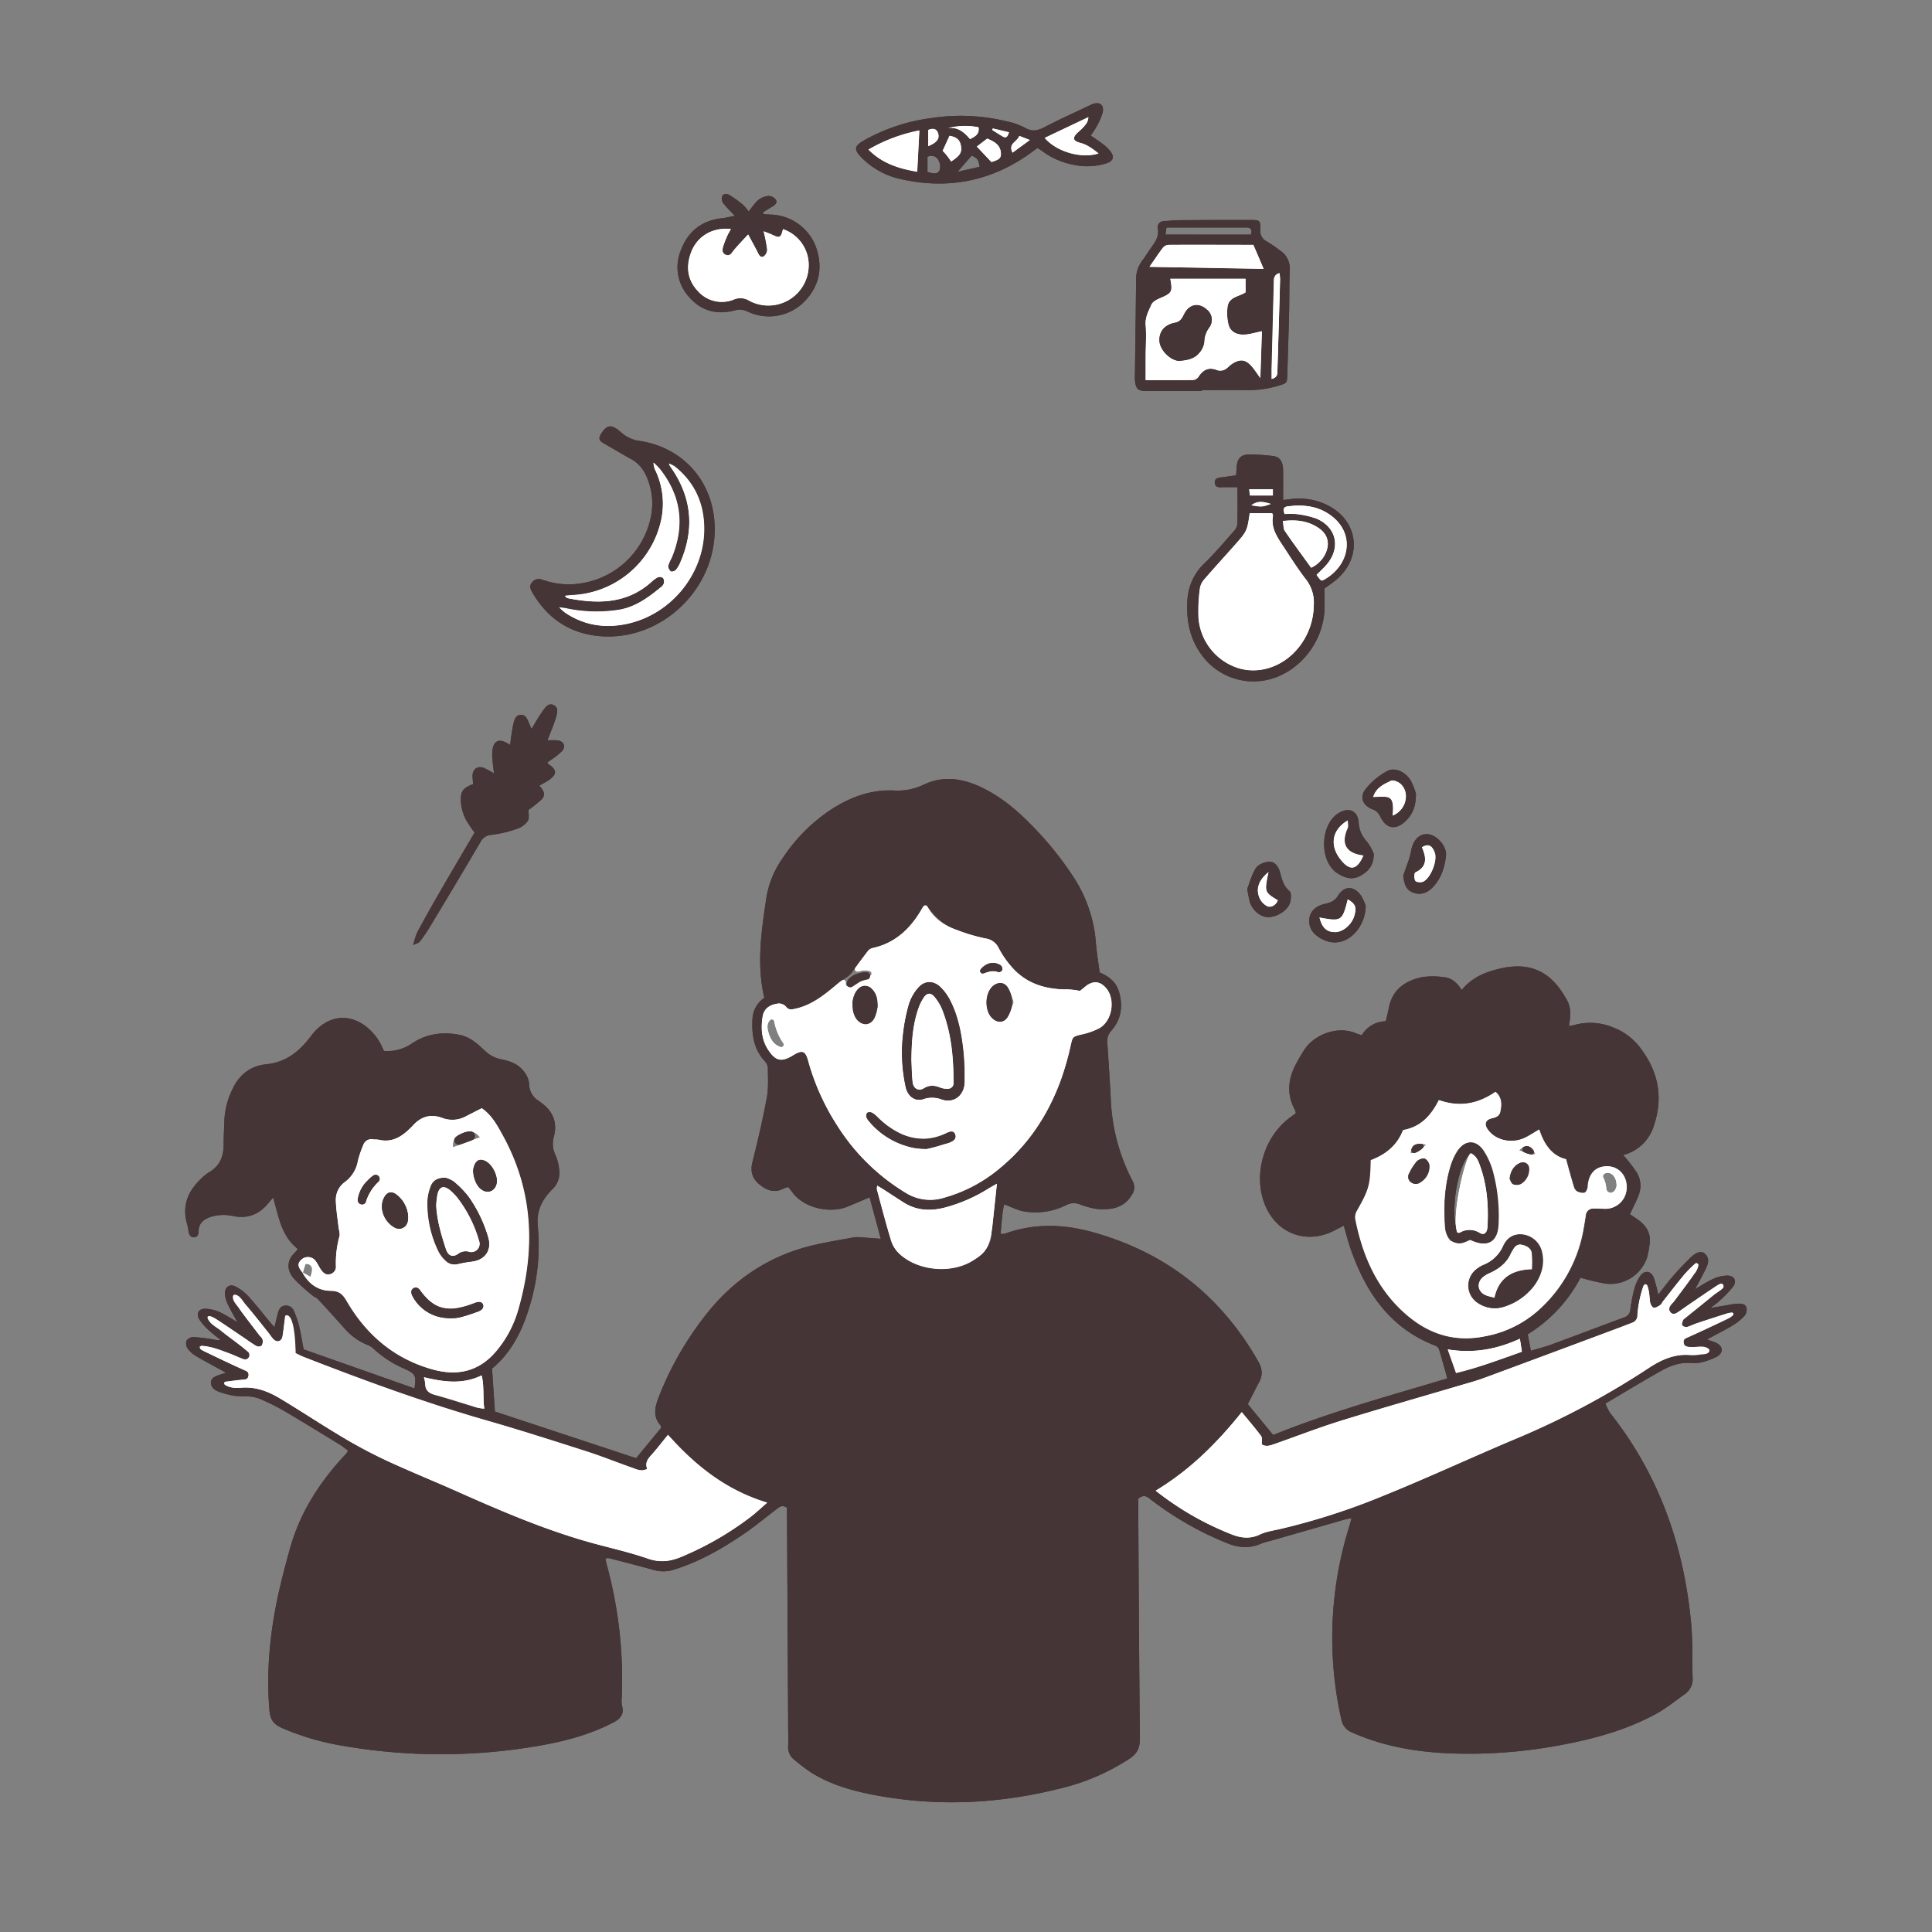 <?xml version="1.0" encoding="UTF-8"?> <svg xmlns="http://www.w3.org/2000/svg" id="Layer_1" data-name="Layer 1" viewBox="0 0 725.9 725.9"><rect x="0" y="0" width="725.9" height="725.9" fill="#808080" stroke="none"/><defs><style>.cls-1{fill:#453536;}.cls-2{fill:#fff;}</style></defs><title>mm-verna-ilustracions-totes-individual</title><path class="cls-1" d="M144.41,394.88a16.33,16.33,0,0,0,10.5-2.9c5.59-3.77,12-4.43,18.53-3a14.76,14.76,0,0,1,5.09,2.64c2,1.41,3.55,3.33,5.54,4.69a12.57,12.57,0,0,0,4.64,1.78c3.49.68,6.52,2.06,8.52,5a8.5,8.5,0,0,1,1.6,4.29,7.25,7.25,0,0,0,3.34,6.09l1.18.86c4.42,3.18,6.15,7.44,4.75,12.72a9.75,9.75,0,0,0,.63,7,17.55,17.55,0,0,1,1.34,5.26,8.41,8.41,0,0,1-2.63,7.61c-.18.16-.35.34-.51.52-3.49,3.78-5.45,7.82-4.87,13.38a77.39,77.39,0,0,1-3.27,30.58c-2.71,9-6.93,17.08-13.92,22.81l1.08,16.14L239,547.88l9.35-11.33c0-.42.06-.74-.06-.87-3-3.28-2.32-6.73-.9-10.48a120.78,120.78,0,0,1,17.36-30.61c9.15-11.9,20.92-20.65,35.32-25.22,6.55-2.08,13.46-3.1,20.24-4.38,2-.37,4.1,0,6.16.12,1.3.06,2.6.19,4.47.34l-4.21-15.59c-3.06,1.29-5.79,2.49-8.56,3.6-6,2.42-16.18.74-20.66-5.78A19.4,19.4,0,0,0,296.1,446a13.77,13.77,0,0,0-1.79.62c-3.11,1.59-5.87.79-8.47-1.19-3-2.27-4.1-5-3.11-8.87,2-8,3.89-16,5.38-24.13.68-3.65.41-7.49.4-11.25a4.19,4.19,0,0,0-1.18-2.5c-4.22-4.57-4.94-10.15-4.6-16a10.18,10.18,0,0,1,4.45-7.77c-3-12.7-1.07-25.3.81-37.88a35.73,35.73,0,0,1,6.14-14.68,64.25,64.25,0,0,1,17.23-17.58c7.52-5.06,15.66-8.27,24.92-7.74a22.65,22.65,0,0,0,11.12-2.37c7-3.21,14.09-2.23,21,1,7.17,3.36,13.16,8.24,18.61,13.81a123.13,123.13,0,0,1,16.09,19.7,52.33,52.33,0,0,1,8.64,24.82c.26,3.73.92,7.44,1.43,11.4,3.27,1.33,6.15,3.44,7.26,7.25,1.56,5.37.87,10.4-2.91,14.65a5.68,5.68,0,0,0-1.47,4.59c.5,7.5,1,15,1.37,22.52a72.56,72.56,0,0,0,8.06,29.23,4.88,4.88,0,0,1-.27,5.38c-3.07,5.08-7.93,5.6-13,5.23a29.9,29.9,0,0,1-6.64-1.79,6,6,0,0,0-4.83.26,25.93,25.93,0,0,1-15.92,2.47c-2.45-.42-4.75-1.66-7.55-2.68-.82,3.5-.91,7.17-1.32,11.06a5.36,5.36,0,0,0,1.53,0c10.91-4,22-3.67,32.95-.64q41.11,11.37,62.29,48.55c1.54,2.71,1.82,5.12.36,7.84s-2.77,5.37-4.26,8.26l9.54,11.59c21.35-8.62,43.33-14.62,65.44-21.24-1.1-3.92-2.05-7.52-3.16-11.07a2.72,2.72,0,0,0-1.55-1.33c-16.78-6.52-25.83-19.8-31.52-36-1-2.84-1.73-5.77-2.68-9-1.12.58-2.05,1-3,1.54-10.87,5.94-22.69,1.45-26.93-10.22-3.95-10.87-.06-24.28,9.16-31.52.85-.67,1.74-1.3,2.76-2.05a6,6,0,0,0-.37-1.32c-2.92-5.34-2.66-10.73-.12-16.08a66.27,66.27,0,0,1,3.39-6c3.84-6.31,13-9.61,19.78-6.59a21.39,21.39,0,0,0,2.11.66,10.69,10.69,0,0,1,9-5.23c.41-1.76.84-3.39,1.15-5,1.32-6.94,6.16-10.23,12.49-11.58a28.31,28.31,0,0,1,8,0c3,.23,5.11,2,6.9,4.86,4-5,9.45-7,15.16-8.23,12.14-2.59,19.34,2.66,24.49,12.22,1.55,2.88,1.22,6.08.62,9.55.87-.17,1.42-.24,2-.39a22.1,22.1,0,0,1,14.61.9,22.93,22.93,0,0,1,10.29,7.78c6.73,8.9,8.61,18.54,5,29.16a16.18,16.18,0,0,1-11.52,11,61.45,61.45,0,0,1,5.06,6.47,9.61,9.61,0,0,1,.94,8.1c-.89,2.59-2.24,5-3.46,7.67,1.08.74,2.42,1.56,3.65,2.53,2.89,2.26,4.35,5.16,3.71,8.91a38.83,38.83,0,0,1-.85,4.65,14.59,14.59,0,0,1-15.54,10,90.5,90.5,0,0,1-9.54-2.24A54.83,54.83,0,0,1,574,501.33l1.19,6.19c2.7-.81,5.27-1.44,7.74-2.35,9.1-3.35,18.17-6.81,27.27-10.18a3.21,3.21,0,0,0,2.36-2.85,58.52,58.52,0,0,1,1.41-7.5,16.68,16.68,0,0,1,2.22-5.13c1.7-2.42,4.16-2.1,5.22.66a61.22,61.22,0,0,1,1.64,6.27c1.86-2.36,3.29-4.38,4.92-6.23a107.73,107.73,0,0,1,7.46-7.93c2.23-2.06,4-2.27,5.18-1.17,1.75,1.63,1.26,3.56.4,5.37-1.2,2.5-2.55,4.92-4.12,7.92a68.46,68.46,0,0,1,6.51-3.77,14.35,14.35,0,0,1,5.52-1.37c2.71,0,3.79,2,2.22,4.19a42.77,42.77,0,0,1-5.28,5.46c-.83.8-1.82,1.44-3.27,2.56,3.33-.58,5.93-1,8.53-1.47a18.36,18.36,0,0,1,2.18-.17c1.3-.06,2.64.26,2.91,1.61a3.76,3.76,0,0,1-.72,2.93A21.35,21.35,0,0,1,651,498c-3,1.79-6.12,3.36-9.64,5.26,1.44.54,2.53.85,3.53,1.34,2.64,1.3,2.68,3.69.14,5.16a28,28,0,0,1-6.07,2.18,16.92,16.92,0,0,1-3.26.19c-4.18-.41-8,.91-11.46,2.87-7,3.91-13.8,8.08-21.06,12.35a20.3,20.3,0,0,0,1.8,3.58c18.37,23.18,27.71,49.85,30.42,79,.63,6.74.33,13.57.56,20.36a6.91,6.91,0,0,1-3,6.28c-3.65,2.6-7.17,5.45-11.09,7.56-11.44,6.17-23.87,9.44-36.57,11.74a184.2,184.2,0,0,1-40.95,2.89c-12.45-.54-24.57-2.65-36.08-7.71a6.59,6.59,0,0,1-4.33-5.19,139.76,139.76,0,0,1,3-72.28c.28-.91.51-1.83.89-3.18-1.1.22-1.89.33-2.63.54l-27.61,7.92a29.23,29.23,0,0,0-3.83,1.14c-4.29,1.9-8.54,1.53-12.71-.2a120.73,120.73,0,0,1-23.66-12.73c-1.88-1.33-3.78-2.65-5.57-4.1-1.35-1.09-2.58-1.21-4.15.16,0,1.22,0,2.66,0,4.1.18,28.65.32,57.29.61,85.94,0,3.35-.82,5.54-3.74,7.51a82.71,82.71,0,0,1-27,11.49c-23.3,5.75-46.76,6.69-70.35,2-7.76-1.55-15.32-3.81-22.12-8a70.69,70.69,0,0,1-6.65-5,5.8,5.8,0,0,1-2.28-5.09c.09-2.06,0-4.12,0-6.19q-.22-39.69-.43-79.39c0-1.43,0-2.86,0-4-1.87-1.25-2.9-.26-3.95.54-4,3-7.78,6.21-11.87,9-8.41,5.79-17.22,10.83-27.08,13.85a13.44,13.44,0,0,1-7.84-.2c-5.37-1.48-10.78-2.86-16.17-4.26a4.79,4.79,0,0,0-1.28.1,17,17,0,0,0,.28,1.76,163,163,0,0,1,5.77,51.15,8.21,8.21,0,0,0,.15,2.53c.87,3.21-.69,4.87-3.39,6.26-8.72,4.53-18.08,7-27.67,8.67a215.71,215.71,0,0,1-73.53.1,96.84,96.84,0,0,1-23.34-6.82c-2.94-1.32-4.26-3.07-4.55-6.51-1.43-17,.7-33.66,4.86-50.12q1.38-5.47,2.91-10.9c3.67-13.15,10.8-24.3,19.95-34.28.41-.45.85-.87,1.24-1.33a7.71,7.71,0,0,0,.57-1c-.95-.7-1.91-1.54-3-2.2-7.14-4.37-14.26-8.78-21.48-13a84.29,84.29,0,0,0-8.8-4.32,12.67,12.67,0,0,0-3.86-.82c-1.93-.19-3.9,0-5.81-.31a31.19,31.19,0,0,1-5.57-1.48c-1.54-.54-2.94-1.57-3-3.34,0-1.92,1.69-2.47,3.19-3,.64-.23,1.29-.42,2.47-.8l-3.22-1.78c-2.76-1.53-5.56-3-8.25-4.62a9.49,9.49,0,0,1-2.92-2.69,3.48,3.48,0,0,1-.47-2.91,3.32,3.32,0,0,1,2.61-1.42,73.31,73.31,0,0,1,7.57.94,6.52,6.52,0,0,0,2.62.13c-1.47-1.19-3-2.3-4.39-3.6a21.37,21.37,0,0,1-3.57-4.09c-1.29-2.1-.29-4,2.18-4a14.5,14.5,0,0,1,5.54,1.29,65.7,65.7,0,0,1,6.61,3.83c-1.51-2.81-2.72-4.84-3.7-7a10.05,10.05,0,0,1-1-3.82c-.07-2.54,1.9-3.79,4.15-2.57a17.83,17.83,0,0,1,4.58,3.52c2.7,2.95,5.16,6.12,7.72,9.2.6.72,1.21,1.42,2.16,2.52.52-2.14.88-3.86,1.35-5.54.38-1.34,1.08-2.49,2.67-2.61a3.11,3.11,0,0,1,3.24,1.92,36.11,36.11,0,0,1,2,5.8c.66,2.7,1.07,5.46,1.69,8.72l41.67,14.68c.67-4.84.35-5.5-3.55-7.29a41.19,41.19,0,0,1-11.87-7.64,6.62,6.62,0,0,0-2.23-1.41,22.67,22.67,0,0,1-8.66-6.23c-3.32-3.68-6.62-7.38-10-11-.55-.6-1.46-.85-2.08-1.4a66.65,66.65,0,0,1-6.95-6.31c-2.8-3.24-2.65-6.95.39-9.75a12.66,12.66,0,0,0,1.08-1.39c-6.14-4.8-7.17-12.08-9.25-19.29-.81.94-1.36,1.54-1.88,2.17-3.37,4.12-7.63,5.81-12.91,4.82a16.38,16.38,0,0,0-8.62.24c-2.59.91-4.54,2.3-4.61,5.37,0,1.17-.37,2.29-1.76,2.33s-1.89-1.19-2.05-2.49a16.06,16.06,0,0,0-.5-2.52c-2.2-7.53.85-13.21,6.33-18a14,14,0,0,1,2.06-1.52c4-2.37,5.37-6,5.34-10.45,0-3.15.21-6.3.3-9.46a29.63,29.63,0,0,1,3-11.17c2.44-5.46,6.93-8.83,12.55-9.38,7.67-.75,12.69-4.93,16.94-10.61,6.59-8.82,16.46-9.15,23.75-.67a20.61,20.61,0,0,1,2.1,3c.61,1,1.05,2.16,1.65,3.41m-30.71,83.25-.11-.11c2.31,4.28,5.94,6.89,10.73,6.93,3.09,0,4.46,1.32,5.87,3.74,7.44,12.79,18,21.84,32.43,25.82,9.17,2.53,17.29.8,23.7-6.76a41.87,41.87,0,0,0,8.35-15.62c6.46-22.43,5.8-44.32-5.61-65.23C186.92,423,184.8,419,181,416.36c-2,1-4,2.07-5.91,3a10.65,10.65,0,0,1-8.81.69c-4.4-1.68-8.07-.63-11.18,2.8-.57.63-1.2,1.21-1.82,1.79-3.08,2.88-6.54,4.58-10.92,3.57-.7-.16-1.45-.07-2.18-.16a3.22,3.22,0,0,0-3.75,2.18,40.55,40.55,0,0,0-2,5.85,12.44,12.44,0,0,1-4.75,7.9,8.3,8.3,0,0,0-3.55,7.23c.11,3.24.65,6.47,1,9.71.13,1.19.62,2.45.37,3.54a37.65,37.65,0,0,0-1.35,11.15,2.83,2.83,0,0,1-2.06,3.08c-1.51.48-2.59-.37-3.41-1.5-.71-1-1.21-2.1-1.89-3.1a3.6,3.6,0,0,0-5.33-1.06c-1.83,1.48-1.78,2.82.18,5.08m206-112.24-.86.83c-1.29.88-2.63,1.69-3.82,2.69-4.92,4.14-9.79,8.27-16.38,9.65-1.38.29-2.32.37-3.19-.69a3.5,3.5,0,0,0-3.58-1.22c-2.81.45-4.85,2-5.3,4.76-.72,4.38-.45,8.72,2.1,12.6,2.8,4.24,5,4.71,9.38,2,3.41-2.1,4.59-1.69,5.63,2.13a88,88,0,0,0,10.82,24.14,78.39,78.39,0,0,0,26,25.53A17.35,17.35,0,0,0,354.77,450a55.8,55.8,0,0,0,20.77-10.93c10.78-8.85,18.19-20.09,23-33.07a106.43,106.43,0,0,0,3.74-13.27c.69-3.06.73-3.25,3.69-4a27,27,0,0,0,7.13-2.48c4.75-2.78,6-10.58,2.68-14.78-2.27-2.86-5-3.21-7.83-1-.75.59-1.48,1.21-2.22,1.82a21.84,21.84,0,0,0-5.8-.59c-7.14-.19-13.54-2-18.8-7.32a36.45,36.45,0,0,1-5.91-8.22,6.38,6.38,0,0,0-5-3.61,68.24,68.24,0,0,1-10.78-3.21c-4.71-1.64-7.8-4.49-11.08-8.87l0,0a1.13,1.13,0,0,0-1.59.32c-.12.19-.24.38-.35.58-4.2,7.32-9.84,12.83-18.39,14.76a3.35,3.35,0,0,0-1.81,1c-2.22,2.85-4.34,5.78-6.49,8.69M434.19,560.12a111.37,111.37,0,0,0,28.33,16.33c3.5,1.44,7.1,1.93,10.85.12,2.25-1.09,4.87-1.45,7.35-2a252.71,252.71,0,0,0,39-12.56c17.31-7,34.24-14.92,51.45-22.17a305.09,305.09,0,0,0,48.67-26.11c4.48-2.93,9.33-5.11,14.95-4.72a14.94,14.94,0,0,0,3.63-.13,33.62,33.62,0,0,0,3.86-1.14l-.14-1c-2.35-.26-4.7-.6-7.05-.76-1.2-.08-2.21-.22-2.43-1.59s.83-1.69,1.89-2.16c5.08-2.28,10.11-4.66,15.13-7.07a6.57,6.57,0,0,0,1.45-1.09.55.55,0,0,0-.4-1,5.61,5.61,0,0,0-1.37.18q-6.06,1.9-12.08,3.91a36.1,36.1,0,0,1-3.39,1.29,2,2,0,0,1-1.8-.65c-.25-.44.12-1.29.35-1.91.11-.3.49-.52.77-.75,3.49-2.82,7-5.61,10.46-8.48,1.41-1.16,2.69-2.48,4-3.73l-.51-.71a18.17,18.17,0,0,0-2.85,1.24c-3.05,2-6,4-9,6.09-1.6,1.09-3.18,2.23-4.78,3.32-.94.64-2,1.2-2.89,0s-.34-2.05.42-2.95c.39-.46.83-.89,1.19-1.38,2.53-3.41,5.11-6.78,7.54-10.26a6.44,6.44,0,0,0,1.37-3,.73.73,0,0,0-1.23-.59,47.93,47.93,0,0,0-3.86,3.86c-2.81,3.34-5.46,6.82-8.17,10.24-.38.48-.61,1.13-1.08,1.45-.74.5-1.72,1.2-2.41,1s-1.26-1.32-1.38-2.12c-.31-2-.26-4.06-1.12-6.28a.73.73,0,0,0-1.36,0,41.31,41.31,0,0,0-2.35,11.19,2.84,2.84,0,0,1-2.05,2.88q-4.07,1.58-8.17,3.1-23.69,8.83-47.39,17.62c-3.07,1.13-6.24,2-9.38,2.9-14.77,4.37-29.58,8.58-44.29,13.14-8.33,2.59-16.48,5.76-24.72,8.65-1.69.59-3.39,1.34-5.12.27-.07-1.15.24-2.45-.26-3.14-2.21-3-4.67-5.83-7.27-9-9.3,11.6-19.46,21.76-32.38,29.54M107.5,494.19a7.55,7.55,0,0,0-.49,1.38c-.31,2.16-.5,4.33-.87,6.48-.33,2-2,2.51-3.4,1.15a19.49,19.49,0,0,1-1.53-2c-3-3.69-5.86-7.43-8.91-11a40.57,40.57,0,0,0-4.1-3.72l-.66.52a34.06,34.06,0,0,0,2.37,4.73c2.37,3.37,4.94,6.6,7.44,9.88.44.58,1.13,1.09,1.28,1.73a3.09,3.09,0,0,1-.34,2.27,2,2,0,0,1-1.94.15c-1.68-1-3.24-2.13-4.85-3.22-3.41-2.3-6.81-4.64-10.26-6.88a10.59,10.59,0,0,0-2.49-.85l-.43.71c1.62,1.38,3.22,2.79,4.86,4.15,3.37,2.78,6.8,5.48,10.09,8.34.55.48.49,1.65.71,2.5a6,6,0,0,1-2.3.23c-1.84-.6-3.57-1.52-5.39-2.18-3.39-1.24-6.75-2.69-10.89-2.92a.54.54,0,0,0-.38,1,5.76,5.76,0,0,0,1.22.89c5,2.42,10,4.84,15.1,7.12,1.18.53,2.36.74,2,2.39-.28,1.48-1.46,1.31-2.55,1.42-1.81.18-3.61.41-5.71.68a.76.76,0,0,0-.29,1.4c2.29,1.29,4.52,1,6.56.88,5.08-.2,9.54,1.55,13.7,4,8.11,4.86,16,10.11,24.13,14.93a183.79,183.79,0,0,0,16.37,8.65c8.57,4,17.35,7.51,26,11.36,15.73,7,31.54,13.82,48.11,18.65,7.91,2.31,16,4,23.79,6.68,4.7,1.64,8.71,1,12.91-.84a117.15,117.15,0,0,0,26-15.12c1.92-1.5,3.69-3.19,5.9-5.11-15.44-4.66-27-13.9-37.3-25.49-2.23,2.72-4.21,5.31-6.38,7.72-1.35,1.49-2.31,3-1.44,5.08-2.11,1.1-3.82.22-5.46-.36-5.83-2.05-11.57-4.38-17.46-6.26-12.46-4-24.94-8-37.51-11.6-23.33-6.71-46.09-15.05-68.68-23.86-1.09-.43-2.13-1-3-1.42,0-5.26-1.71-11.91-3.55-14.19m407.74-58.32c-.16,9.35-.63,10.91-5.18,19a4.89,4.89,0,0,0-.65,3C512,471,517,483,526.87,492.36c8.76,8.28,18.92,12.23,31.26,9.71a41.18,41.18,0,0,0,19.45-9.23,53,53,0,0,0,17.62-31.41c.28-1.55.53-3.11.77-4.66a2.8,2.8,0,0,1,2.88-2.7c1.43,0,2.87.05,4.3.11a8,8,0,0,0,8.21-8c.13-4.45-3-7.93-7.12-8-4.5-.11-7.24,2.8-7.48,7.71,0,.81-.67,2.1-1.27,2.26a4.52,4.52,0,0,1-2.94-.64,3.15,3.15,0,0,1-1.1-1.82c-1-3.21-1.84-6.45-2.88-10.17-5.36-1.27-8.31-5.69-10.06-11.16-2,1.17-3.62,2.27-5.36,3.1-4.79,2.28-10.59,1.1-13.63-2.64-1.88-2.32-1.43-4.09,1.43-4.71,1.49-.32,2.6-.93,2.9-2.32.59-2.74.71-5.48-1.78-7.57-6.63,4.59-13.59,5.82-21.25,3.09-2.84,5.63-6.7,10.09-13.46,11.26-2.16,5.63-6.43,9.19-12.12,11.31M329.6,445.49a4.5,4.5,0,0,0-.13,1.3c1.77,6.54,3.43,13.13,5.46,19.59a11.69,11.69,0,0,0,3.42,5c7.05,6.2,19.31,7.18,27.24,2.17,3.84-2.43,7.11-5.48,7-10.65a13.71,13.71,0,0,1,.25-1.8c.57-5.28,1.14-10.56,1.76-16.42-1.46.85-2.48,1.42-3.48,2a59.07,59.07,0,0,1-16.28,7c-5.39,1.4-10.56,1.12-15.37-2-2.55-1.63-5.08-3.29-7.62-4.93-.68-.44-1.38-.84-2.21-1.34m-170.3,72a14,14,0,0,1,.49,2.36c0,2.67,1.46,3.8,4.19,4.41a82.8,82.8,0,0,1,14.89,4.52,12.45,12.45,0,0,0,3.11.55c-.61-4.25,0-8.31-1-12.54-7.25,3.5-14.26,2.48-21.67.7m387.75-1.59c8.7-2.07,16.57-5.11,24.78-8l-.77-4.9c-8.77,4-17.47,5.63-27.14,4l3.13,8.84"></path><path class="cls-1" d="M155.26,355.05a28.78,28.78,0,0,1,1.44-4.6q3.68-6.9,7.6-13.67c4.61-8,9.28-15.91,14-23.95-.73-1-1.43-2-2.09-3a16.84,16.84,0,0,1-3-8.09c-.31-4.27.52-5.58,4.58-7.14a28.86,28.86,0,0,1-.24-3.18c.07-2.48,1.89-3.77,4.21-2.91a31.62,31.62,0,0,1,3.85,2.1c-.24-2.15-.48-3.9-.61-5.66a14.83,14.83,0,0,1,.06-3.26c.5-3.32,2.38-4.19,5.35-2.55l1.28.75c.14-1.21.22-2.22.38-3.22.29-1.79.53-3.6,1-5.35.33-1.29.92-2.62,2.54-2.72s2.3,1.1,2.84,2.38c.37.86.75,1.72,1.26,2.88,1.45-2.35,2.59-4.47,4-6.41,1-1.42,2.22-3.49,4.27-2.56s1.32,3.24.83,4.89c-.81,2.76-2,5.42-3.13,8.38a35.48,35.48,0,0,1,3.65,0c2.47.27,3.41,2.23,1.79,4.09a27.37,27.37,0,0,1-4.25,3.35c-.38.29-.78.54-1.17.81.13.28.16.56.31.66,3.24,2.13,3.36,3.78.33,5.94-1.08.77-2.29,1.35-3.71,2.18,1.43,1.56,2.68,3.37.8,5.24a54.45,54.45,0,0,1-4.83,3.87c-.06,1.31.36,3.1-.33,4.19a8,8,0,0,1-4,2.91,45.66,45.66,0,0,1-9.48,2.26,4.88,4.88,0,0,0-4.24,2.67q-9.69,16.46-19.57,32.8a49.27,49.27,0,0,1-3.35,4.75c-.31.4-1,.52-2.32,1.19"></path><path class="cls-2" d="M322.41,365a.93.93,0,0,1-1-1.44c1.58-2.15,3.17-4.29,4.8-6.4a3.35,3.35,0,0,1,1.81-1c8.55-1.92,14.19-7.44,18.39-14.76.15-.27.32-.53.5-.8a.91.91,0,0,1,1.4-.19.49.49,0,0,1,.07.1c2.37,4.61,6.36,7.24,11.08,8.88a68,68,0,0,0,10.78,3.21,6.38,6.38,0,0,1,5,3.61,36.43,36.43,0,0,0,5.91,8.22c5.25,5.28,11.66,7.13,18.8,7.32a24.07,24.07,0,0,1,5.34.47.94.94,0,0,0,.83-.18c.62-.51,1.23-1,1.86-1.52,2.81-2.22,5.56-1.87,7.83,1,3.34,4.2,2.08,12-2.68,14.78a27,27,0,0,1-7.13,2.48c-3,.74-3,.93-3.69,4A106.22,106.22,0,0,1,398.5,406c-4.78,13-12.19,24.23-23,33.07A55.8,55.8,0,0,1,354.77,450a17.35,17.35,0,0,1-14.29-1.71,78.38,78.38,0,0,1-26-25.53,88,88,0,0,1-10.82-24.14c-1-3.82-2.22-4.23-5.63-2.13-4.37,2.68-6.58,2.22-9.38-2-2.56-3.88-2.82-8.23-2.1-12.6.46-2.79,2.49-4.31,5.3-4.76a3.51,3.51,0,0,1,3.58,1.22c.87,1.06,1.8,1,3.18.69,6.59-1.38,11.46-5.52,16.38-9.65.43-.36.89-.7,1.35-1a.92.92,0,0,1,1.45.82,3.41,3.41,0,0,0,0,.66.93.93,0,0,0,1.44.66c1.27-.83,2.5-1.64,3.73-2.42s3.05-.4,4.28-1.72a.93.93,0,0,0-.47-1.53,6.19,6.19,0,0,0-2.27-.28,14.64,14.64,0,0,0-2.15.49m40,36.07s0,0,0-.06c-.1-1.52-.19-3.82-.43-6.09-.71-6.54-1.85-13-4.89-18.92a19.24,19.24,0,0,0-3.8-5.24c-2.69-2.51-6-2.34-8.35.43a17.32,17.32,0,0,0-3.36,5.95,65.19,65.19,0,0,0-2.16,10.67,59.89,59.89,0,0,0,.92,20.63c.77,3.46,3.56,5.51,6.63,4.44a10,10,0,0,1,6.93.15c4.58,1.5,8.41-1.57,8.52-6.47,0-1.57,0-3.14,0-5.48M348,431.77a1,1,0,0,0,.31,0c2-.55,5.13-1.36,8.22-2.4,1.3-.44,3.08-1.2,2.37-3-.78-2-2.38-.9-3.7-.35-.67.28-1.33.59-2,.83a18.13,18.13,0,0,1-9.63.81c-5.34-1-9.59-3.82-13.43-7.47a16.86,16.86,0,0,0-2.8-2.25c-.34-.21-1.16.08-1.58.39a1.5,1.5,0,0,0-.23,1.3,4.09,4.09,0,0,0,.86,1.57A29.12,29.12,0,0,0,348,431.77m32.79-54.9a.93.93,0,0,0,0-.66,25.82,25.82,0,0,0-2.14-5.25c-1.31-2-3.57-2.07-5.39-.62-3.34,2.67-3.46,9.66-.21,12.42,1.95,1.66,4.22,1.53,5.59-.67a30.8,30.8,0,0,0,2.14-5.23m-51,1.68v0a.82.82,0,0,0,0-.29c-.2-3-.53-5.09-2.26-6.67a3.42,3.42,0,0,0-4.9-.21,8.23,8.23,0,0,0-2.34,5.63m-27,16.38a.93.93,0,0,0,1.06-1.38,21.17,21.17,0,0,1-3.45-8.29.93.93,0,0,0-1.58-.41c-1.05,1.14-1.19,2.45-.63,4.48.82,3,2.24,4.84,4.6,5.61m75.14-29.11a.93.93,0,0,0,.89,1.52l.22-.06c1.83-.69,3.6-1.3,5.6-.51a1.46,1.46,0,0,0,1-.2.93.93,0,0,0,.5-1.17,2.28,2.28,0,0,0-.71-1.17c-2.47-1.58-5.47-1-7.53,1.6"></path><path class="cls-2" d="M434.19,560.12c12.92-7.78,23.08-17.95,32.38-29.54,2.6,3.18,5.06,6,7.27,9,.51.69.19,2,.26,3.14,1.73,1.06,3.43.32,5.12-.27,8.24-2.9,16.39-6.07,24.72-8.65,14.7-4.56,29.52-8.77,44.29-13.14,3.14-.93,6.31-1.77,9.38-2.9Q581.33,509,605,500.14q4.09-1.52,8.16-3.1a2.84,2.84,0,0,0,2.05-2.88,41.5,41.5,0,0,1,2.28-11,.8.8,0,0,1,1.49,0c.78,2.15.75,4.15,1,6.08.12.8.76,2,1.38,2.12s1.67-.53,2.41-1c.47-.32.71-1,1.08-1.45,2.71-3.43,5.36-6.9,8.17-10.24a47.45,47.45,0,0,1,3.83-3.83.75.75,0,0,1,1.25.66,6.58,6.58,0,0,1-1.36,2.93c-2.42,3.48-5,6.85-7.54,10.26-.36.49-.79.92-1.19,1.38-.76.89-1.25,1.9-.42,2.95s1.94.6,2.89,0c1.6-1.09,3.18-2.23,4.78-3.32,3-2,6-4.11,9-6.09a12.81,12.81,0,0,1,1.73-1.11,1,1,0,0,1,1.15,1.69c-1,.93-2.47,1.73-3.55,2.63-3.46,2.86-7,5.65-10.46,8.48-.28.23-.66.45-.77.75-.22.62-.6,1.47-.35,1.91a2.05,2.05,0,0,0,1.8.65c1.17-.26,2.24-.91,3.39-1.29q6-2,12.08-3.91a5.54,5.54,0,0,1,1.35-.18.55.55,0,0,1,.4,1,6.51,6.51,0,0,1-1.44,1.07c-5,2.41-10.05,4.78-15.13,7.07-1.06.48-2.12.72-1.89,2.17s1.24,1.51,2.43,1.59c2.26.15,5.12-.81,6.85.58a1,1,0,0,1,.09,1.47c-.81.76-2.34.63-3.5.81a16.34,16.34,0,0,1-3.71.15c-5.62-.41-10.49,1.78-15,4.71a304.93,304.93,0,0,1-48.67,26.11C554,547.07,537.07,555,519.76,562a252.85,252.85,0,0,1-39,12.55c-2.48.56-5.1.93-7.35,2-3.75,1.81-7.36,1.32-10.85-.12a111.39,111.39,0,0,1-28.33-16.33"></path><path class="cls-2" d="M107.5,494.19c2.89-.48,3.52,8.93,3.55,14.19.91.43,1.95,1,3,1.41,22.6,8.81,45.35,17.15,68.69,23.86,12.58,3.62,25,7.6,37.51,11.6,5.88,1.89,11.63,4.21,17.46,6.26,1.65.58,3.35,1.46,5.46.36-.87-2.12.09-3.59,1.44-5.08,2.18-2.41,4.15-5,6.38-7.72,10.32,11.6,21.85,20.83,37.3,25.49-2.21,1.92-4,3.6-5.9,5.1a117.09,117.09,0,0,1-26,15.12c-4.2,1.81-8.21,2.48-12.91.84-7.76-2.7-15.88-4.37-23.79-6.68-16.57-4.83-32.38-11.64-48.11-18.65-8.63-3.85-17.41-7.39-26-11.36a183.69,183.69,0,0,1-16.37-8.65c-8.14-4.82-16-10.07-24.13-14.93-4.16-2.49-8.61-4.24-13.7-4-2.14.08-4.48.44-6.88-1.06a.64.64,0,0,1,.28-1.18c2.24-.28,4.13-.53,6-.72,1.09-.11,2.27.07,2.55-1.42.31-1.65-.87-1.86-2-2.39-5.08-2.28-10.09-4.7-15.1-7.12a4,4,0,0,1-.78-.52.73.73,0,0,1,.52-1.29c3.88.33,7.07,1.7,10.31,2.88,1.82.66,3.55,1.58,5.39,2.18l.23.05a1.66,1.66,0,0,0,1.71-2.21,1.28,1.28,0,0,0-.35-.57c-3.29-2.87-6.91-5.24-10.27-8-1.28-1.06-3.13-2-4.13-3.28-1.64-2-.92-2.88,1.4-1.67.35.18.68.41,1,.6,3.45,2.24,6.85,4.58,10.26,6.88,1.61,1.08,3.17,2.26,4.85,3.22a2,2,0,0,0,1.94-.15,3.09,3.09,0,0,0,.34-2.27c-.15-.64-.84-1.15-1.28-1.73-2.49-3.28-5.06-6.51-7.44-9.88-1-1.46-2.84-3.08-2.34-4.85a.57.57,0,0,1,.52-.4c1.91,0,3,2.3,4.2,3.72,3.06,3.61,6,7.34,8.91,11a19.46,19.46,0,0,0,1.53,2c1.42,1.36,3.06.81,3.4-1.15.36-2.15.56-4.32.87-6.48.06-.45,0-1.29.49-1.38"></path><path class="cls-2" d="M113.69,478.13c-2-2.26-2-3.6-.18-5.08a3.61,3.61,0,0,1,5.33,1.06c.68,1,1.18,2.12,1.89,3.1.82,1.13,1.9,2,3.41,1.5a2.83,2.83,0,0,0,2.06-3.08,37.68,37.68,0,0,1,1.35-11.15c.25-1.09-.24-2.35-.37-3.54-.36-3.24-.9-6.47-1-9.71a8.29,8.29,0,0,1,3.55-7.23,12.44,12.44,0,0,0,4.75-7.9,40.51,40.51,0,0,1,2-5.84,3.22,3.22,0,0,1,3.75-2.18c.72.09,1.47,0,2.18.16,4.37,1,7.83-.69,10.91-3.57.62-.58,1.25-1.16,1.82-1.79,3.11-3.43,6.78-4.48,11.17-2.8a10.64,10.64,0,0,0,8.81-.69c1.95-1,3.87-2,5.91-3,3.83,2.65,5.94,6.61,8.08,10.53,11.4,20.92,12.07,42.8,5.61,65.23a41.86,41.86,0,0,1-8.35,15.62c-6.41,7.56-14.53,9.29-23.7,6.76-14.43-4-25-13-32.43-25.82-1.41-2.42-2.78-3.72-5.87-3.74-4.8,0-8.42-2.64-10.73-6.92l3,1.7c.91-2.49.83-3.75-.28-4.56a2.45,2.45,0,0,0-1.57-.28,30.57,30.57,0,0,0-1,3.26m53.52-35.64c-3,0-4.59,1.18-5.33,3.11a18.09,18.09,0,0,0-1.27,5.61,41,41,0,0,0,4.17,19,12.52,12.52,0,0,0,2.63,3.43,4.76,4.76,0,0,0,4.69,1.21,41.41,41.41,0,0,1,5-.89c5.22-.56,7.77-4.47,6.15-9.39a51.08,51.08,0,0,0-7.29-15,35.42,35.42,0,0,0-5.55-5.67,10.23,10.23,0,0,0-3.2-1.42m2.73,52.8a12.64,12.64,0,0,0,2.75-.27c2.44-.69,4.85-1.48,7.21-2.38,1-.39,2-1.19,1.53-2.5s-1.76-1-2.81-.66c-1.27.4-2.5.94-3.78,1.3-7.51,2.15-12.06.62-16.76-5.64-.68-.91-1.38-1.86-2.65-1.2-1.78.93-.59,2.92.08,4.05a11.31,11.31,0,0,0,.74,1.13c3.33,4.35,7.84,6.17,13.69,6.18m-16.62-38.17a11.33,11.33,0,0,0-3.91-7.93c-2.27-2-4.19-1.48-5.39,1.31-1.35,3.15-.15,7.3,2.85,9.78,1.27,1.05,2.68,1.82,4.32,1.1,1.81-.79,2.12-2.49,2.13-4.27m24.41-17.43c.06,3,1.31,5.82,2.91,7.09,2.37,1.87,5.25.88,5.89-2s-1.58-7.34-4.3-8.59c-1.75-.81-3.09-.4-3.91,1.36a10.21,10.21,0,0,0-.6,2.18M142.21,444a1.51,1.51,0,0,0-1.81-2.38l0,0a11.13,11.13,0,0,0-2.19,1.87,12.46,12.46,0,0,0-3.79,7.25,1.53,1.53,0,0,0,.06.6,1.63,1.63,0,0,0,2.64.8.94.94,0,0,0,.29-.44,16.91,16.91,0,0,1,4.82-7.72m38.15-16.67c-2.15-2.44-3.77-2.69-6.71-1.45s-3.7,2.28-3.46,5.22l10.16-3.77"></path><path class="cls-2" d="M515,435.89c5.69-2.12,10-5.68,12.12-11.31,6.76-1.17,10.62-5.63,13.46-11.26,7.66,2.73,14.62,1.5,21.25-3.09,2.49,2.09,2.37,4.83,1.78,7.57-.3,1.4-1.41,2-2.9,2.32-2.86.62-3.31,2.39-1.43,4.71,3,3.75,8.84,4.92,13.63,2.64,1.74-.83,3.34-1.92,5.36-3.1,1.75,5.47,4.7,9.89,10.06,11.16,1,3.72,1.92,7,2.88,10.17a3.15,3.15,0,0,0,1.1,1.82,4.52,4.52,0,0,0,2.94.64c.6-.17,1.23-1.45,1.27-2.26.23-4.92,3-7.83,7.48-7.71,4.17.1,7.25,3.58,7.12,8a8,8,0,0,1-8.21,8c-1.44-.05-2.87-.15-4.3-.11a2.8,2.8,0,0,0-2.88,2.7c-.24,1.56-.49,3.11-.77,4.67a53.06,53.06,0,0,1-17.62,31.41,41.18,41.18,0,0,1-19.45,9.23c-12.35,2.52-22.5-1.43-31.26-9.71-9.9-9.35-14.88-21.35-17.46-34.47a4.89,4.89,0,0,1,.65-3c4.56-8.07,5-9.62,5.18-19m64.66,37.65c-.14-.91-.25-2-.5-3.05a8.48,8.48,0,0,0-6.94-6.59c-3.62-.52-6.14,1.12-7.58,4.32a13.54,13.54,0,0,1-7.42,7.07,11.25,11.25,0,0,0-2.49,1.48,7.79,7.79,0,0,0,.59,12.93,11.13,11.13,0,0,0,9.4,1.36,22.54,22.54,0,0,0,9.81-6,17.54,17.54,0,0,0,5.13-11.51m-27.42-7.73c6.61,3.19,10.48.8,10.59-6.38A64.42,64.42,0,0,0,560.65,440a27.88,27.88,0,0,0-3.42-7.57c-2.91-4.33-7.11-4.14-9.92.31a23,23,0,0,0-2.49,5.63c-2.22,7.42-2.53,15-2,22.72a8.69,8.69,0,0,0,2.09,5.12c3.89,1.66,4.88.67,7.32-.37M537,437.66c-.31-.45-.81-1.89-1.76-2.31-.76-.33-2.4.28-3.07,1a20.81,20.81,0,0,0-2.86,4.52,2.52,2.52,0,0,0,.63,3.27,2.89,2.89,0,0,0,3.68,0c2.07-1.31,3.17-3.22,3.38-6.54m30,5.22c.3.5.63,1.73,1.4,2.13a3.56,3.56,0,0,0,3-.15,6.42,6.42,0,0,0,3-5.47c.1-2.11-1.85-3.24-3.76-2.21s-3.18,2.86-3.58,5.71m40.34,2.69c0-2.59-1.13-4.33-2.71-4.78-1.42-.4-2.89.63-2.29,1.71a10.64,10.64,0,0,1,1.13,4.38,2,2,0,0,0,1.39,1.35,2.28,2.28,0,0,0,1.78-.84,5.47,5.47,0,0,0,.71-1.82m-30.54-11.89c-1.74-3.53-3.82-4-6.1-1.37,2,.55,3.59,1.92,6.1,1.37m-41-3.56c-4.13-.91-5.79.12-5.88,3.23,2.47.18,3.81-1.57,5.88-3.23"></path><path class="cls-2" d="M329.6,445.49c.83.5,1.53.9,2.21,1.34,2.55,1.64,5.07,3.3,7.63,4.93,4.81,3.07,10,3.35,15.37,2a59.09,59.09,0,0,0,16.28-7c1-.62,2-1.19,3.48-2-.63,5.85-1.19,11.14-1.76,16.42-.06.6-.16.9-.25,1.8-1.2,6.75-3.12,8.22-7,10.65-7.92,5-20.18,4-27.24-2.17a11.71,11.71,0,0,1-3.42-5c-2-6.47-3.68-13-5.46-19.59a4.49,4.49,0,0,1,.13-1.3"></path><path class="cls-2" d="M159.3,517.46c7.41,1.78,14.41,2.8,21.67-.7,1.05,4.24.4,8.29,1,12.54a20.26,20.26,0,0,1-2.7-.4c-5.32-1.6-10.61-3.34-16-4.83-2.31-.65-3.55-1.8-3.54-4.25a14,14,0,0,0-.49-2.36"></path><path class="cls-2" d="M547.05,515.87,543.92,507c9.67,1.59,18.37,0,27.14-4l.77,4.9c-8.2,2.88-16.08,5.92-24.78,8"></path><path class="cls-1" d="M321,366.31a12,12,0,0,1,3.74-1,3.6,3.6,0,0,1,1,0A1.39,1.39,0,0,1,326,368a12,12,0,0,0-2.78.82c-1,.62-1.95,1.25-2.94,1.9a1.38,1.38,0,0,1-2.1-1.51,3.45,3.45,0,0,1,.79-1.47,9.25,9.25,0,0,1,2.05-1.45"></path><path class="cls-1" d="M268.54,198.9c0,22.44-19.59,41.37-41.92,40.2-11.73-.62-20.69-6.25-26.6-16.51-.69-1.19-1.26-2.43-.17-3.69a3.11,3.11,0,0,1,3.89-1.05,14.39,14.39,0,0,0,1.4.4,29.06,29.06,0,0,0,14.73.65,31.63,31.63,0,0,0,25-26.57,25,25,0,0,0-1.23-11.47c-1.2-3.55-3.11-6.52-6.53-8.39s-6.7-3.87-10.07-5.77c-2.07-1.17-2.31-2.06-1-4,2-2.94,3.42-3.22,6.27-1.15a25.78,25.78,0,0,0,2.53,2.07,13.86,13.86,0,0,0,4.55,1.91c17.32,2.19,29.17,15.7,29.15,33.4m-58.6,29.25a26.81,26.81,0,0,0,2.32,2.07c7.16,4.81,15,6,23.32,4.18,16.51-3.56,28.9-18.76,28.92-35.62,0-9.49-3.53-17.49-11.05-23.51a12.72,12.72,0,0,0-2.19-1.1,6,6,0,0,0,.29.8c.34.5.71,1,1,1.49,7.42,11.1,8.22,22.77,2.93,34.93a10.23,10.23,0,0,1-1.67,2.78c-.39.43-1.54.76-1.85.51a2.62,2.62,0,0,1-1-2,14.21,14.21,0,0,1,1.29-3c5-12,3.72-23.2-4.41-33.48a28.87,28.87,0,0,0-2.4-2.41,7.12,7.12,0,0,0,.85,3.23,29.24,29.24,0,0,1,1.92,18.84,35.88,35.88,0,0,1-32.95,27.74c-1,.06-1.93.17-3.1.27.35.48.4.62.5.66a4.94,4.94,0,0,0,1,.38c11.1,2.11,21.76,2,30.87-6.07a11.5,11.5,0,0,1,2.62-1.92,2.06,2.06,0,0,1,1.91.34,2.5,2.5,0,0,1,.25,2,3,3,0,0,1-1.09,1.4c-4.91,4-9.92,7.74-16.53,8.6a54.67,54.67,0,0,1-19.15-.67c-.66-.15-1.35-.19-2.72-.37"></path><path class="cls-2" d="M209.94,228.15c1.38.18,2.06.23,2.72.37a54.67,54.67,0,0,0,19.15.67c6.61-.87,11.62-4.59,16.53-8.6a3,3,0,0,0,1.09-1.4,2.5,2.5,0,0,0-.25-2,2.06,2.06,0,0,0-1.91-.34,11.5,11.5,0,0,0-2.62,1.92c-9.1,8.06-19.76,8.19-30.87,6.07a4.94,4.94,0,0,1-1-.37c-.09,0-.14-.18-.5-.66,1.17-.1,2.14-.21,3.1-.27a35.88,35.88,0,0,0,32.95-27.74A29.24,29.24,0,0,0,246.4,177a7.12,7.12,0,0,1-.85-3.23,28.87,28.87,0,0,1,2.4,2.41c8.12,10.28,9.43,21.47,4.41,33.48a14.21,14.21,0,0,0-1.29,3,2.62,2.62,0,0,0,1,2c.31.25,1.47-.09,1.85-.51a10.23,10.23,0,0,0,1.67-2.78c5.29-12.16,4.49-23.83-2.93-34.93-.34-.5-.7-1-1-1.49a6,6,0,0,1-.29-.8,12.72,12.72,0,0,1,2.19,1.1c7.52,6,11.07,14,11.05,23.51,0,16.86-12.41,32.06-28.92,35.62-8.29,1.79-16.17.63-23.32-4.18a26.81,26.81,0,0,1-2.32-2.07"></path><path class="cls-1" d="M497.62,221.09c0,2.84.14,5.63,0,8.4-.7,11.7-8.84,22.18-19.69,25.49a24,24,0,0,1-26.05-8.4c-4.71-6.15-6.22-13.12-5.75-20.87a20.64,20.64,0,0,1,6.69-14.33c3.73-3.63,7.09-7.65,10.55-11.55a5.13,5.13,0,0,0,1.52-2.73c.16-4.58.07-9.17.07-14.06-1.5,0-3.26,0-5,0-1.4,0-3.31.46-3.52-1.55s1.59-2,3.07-2.2,3.11-.44,4.93-.7c.07-1.16.13-2.21.21-3.26.25-3,1.6-4.55,4.55-4.56a69.94,69.94,0,0,1,9.07.57c2.72.34,3.82,2.15,3.83,5.67s0,7,0,10.86c1.36-.17,2.26-.3,3.17-.4a24,24,0,0,1,14.09,2.65c10.83,5.83,12.49,18.72,3.43,27.06-1.59,1.47-3.45,2.65-5.11,3.91m-28.1-28.27c-1,6.75-1,6.76-5.8,12.17-3.7,4.17-7.47,8.28-11.11,12.5a6.9,6.9,0,0,0-1.78,3.41,62.39,62.39,0,0,0-.56,11.21,21.53,21.53,0,0,0,15.15,19c7.94,2.32,16.69-.68,22.38-7.69a25.77,25.77,0,0,0,5.81-16.11,14.13,14.13,0,0,0-2.84-9.49c-3.35-4.29-6.21-9-9.23-13.5-2.1-3.15-4-6.38-3.27-10.44.06-.31-.17-.68-.29-1.08ZM482,195.75c.26,1.5.12,2.85.7,3.71,3.21,4.7,6.6,9.27,9.92,13.87a11.16,11.16,0,0,0,5.52-5.61c1.51-3.53.79-6.78-2.31-9.06-4-2.95-8.57-3.55-13.84-2.91M494.66,216c1.63,2.29,1.7,2.4,3,1.66,9.07-5.21,11.56-16.36,3.27-23.32-5-4.2-10.9-5-17.15-4.14-1.8.23-1.72,1.3-1.15,2.9a26.41,26.41,0,0,1,4.25,0,32.86,32.86,0,0,1,7.74,1.73c7.45,3.22,9.16,10.73,4,17-1.14,1.4-2.52,2.6-4,4.11m-16.4-29.82v-2.35h-8.92l.3,2.35Zm-.71,3.16c-3-1-5.15-1.25-7.43.51,3.91.69,4.11.68,7.43-.51"></path><path class="cls-2" d="M469.52,192.81H478c.11.41.34.77.29,1.08-.74,4.06,1.17,7.29,3.26,10.44,3,4.54,5.89,9.21,9.23,13.5a14.12,14.12,0,0,1,2.84,9.48,25.77,25.77,0,0,1-5.81,16.11c-5.69,7-14.44,10-22.38,7.68a21.53,21.53,0,0,1-15.15-19,62.4,62.4,0,0,1,.56-11.21,6.91,6.91,0,0,1,1.79-3.41c3.64-4.22,7.41-8.33,11.11-12.5,4.8-5.41,4.79-5.42,5.8-12.17"></path><path class="cls-2" d="M482,195.75c5.26-.64,9.82,0,13.84,2.91,3.1,2.28,3.82,5.53,2.31,9.06a11.16,11.16,0,0,1-5.52,5.61c-3.32-4.6-6.71-9.17-9.92-13.87-.59-.86-.45-2.21-.7-3.71"></path><path class="cls-2" d="M494.66,216c1.47-1.5,2.86-2.7,4-4.11,5.11-6.29,3.4-13.8-4-17a32.85,32.85,0,0,0-7.74-1.73,26.41,26.41,0,0,0-4.25,0c-.57-1.6-.65-2.67,1.15-2.9,6.25-.82,12.16-.06,17.15,4.14,8.29,7,5.8,18.11-3.27,23.32-1.3.74-1.36.64-3-1.66"></path><path class="cls-2" d="M478.26,186.2h-8.62l-.3-2.35h8.93Z"></path><path class="cls-2" d="M477.55,189.36c-3.32,1.18-3.52,1.19-7.43.51,2.28-1.76,4.47-1.47,7.43-.51"></path><path class="cls-1" d="M409.81,50.94c1.62,1.12,3.14,2.11,4.58,3.19a15.59,15.59,0,0,1,2.4,2.22c2.14,2.46,1.72,4.13-1.33,5.1a24.37,24.37,0,0,1-12.24.43,28.3,28.3,0,0,1-11.57-5.07c-.57-.42-1.19-.78-1.86-1.22-.85.63-1.62,1.21-2.39,1.77-14.71,10.68-31,13.91-48.66,10a29.44,29.44,0,0,1-14.87-8c-3.14-3.16-3-4.45.79-6.63A69.62,69.62,0,0,1,349.7,44.4a72.79,72.79,0,0,1,28.54,1.2A25.7,25.7,0,0,1,385.09,48c2.7,1.59,4.82,1.1,7.38-.24,5.38-2.8,10.92-5.29,16.39-7.9.55-.26,1.09-.55,1.66-.75,2.7-1,4.42.36,3.77,3.19A23.81,23.81,0,0,1,412,47.57a34.79,34.79,0,0,1-2.22,3.37M345.44,49a60.68,60.68,0,0,0-19.16,7.2c5.21,5.22,11.32,7.16,18.35,8.34L345.44,49m67.33,8.67c-2.4-1.91-4.39-3.36-6.94-4-2.77-.71-3-1.91-.84-3.92A20.47,20.47,0,0,0,406.87,48c.85-1,2-2,2.07-4l-16.45,7.8c4.46,5.22,13.76,7.95,20.28,5.85M372.5,60.9c3-.91,3.72-1.47,3.57-3.47-.25-3.1-2.61-4.31-5.16-5.36l-3.91,3,5.51,5.83m-18.34-4.23c.52.58,1.1,1.16,1.61,1.81s1.07,1.5,1.6,2.24c3.42-2.21,4.15-3.43,3.68-6-.39-2.17-1.67-3.23-4.3-3.67l-2.58,5.63m13.5-8.86a25.58,25.58,0,0,0-11.67.35c3.75-.6,6.22,1.43,8.49,4.13,1.79-1,3.64-1.75,3.18-4.49M348.47,64.62c1.76.48,3.52,1.1,4.47-.46a4.52,4.52,0,0,0-.18-3.65,3,3,0,0,0-4.29-1.58Zm16.64-6.21-5.31,6.14,8.27-1.88c-.54-2.89-.54-2.9-3-4.26m15.31-1L387,52.6l-4-1.54c-.69,2.24-4.35,2.73-2.53,6.36M348.76,48.8v6.12c3.08-1.23,4.28-2.71,3.79-4.59S350.8,48,348.76,48.8M373,48.24l-.18.62c1.3.81,2.58,1.65,3.9,2.43s1.92,0,2.4-1.59L373,48.24"></path><path class="cls-2" d="M345.44,49l-.81,15.54c-7-1.18-13.14-3.12-18.35-8.34A60.7,60.7,0,0,1,345.44,49"></path><path class="cls-2" d="M412.77,57.66c-6.53,2.1-15.82-.64-20.28-5.85L408.94,44c-.1,2-1.22,3-2.07,4A20.46,20.46,0,0,1,405,49.73c-2.14,2-1.93,3.2.83,3.91,2.55.66,4.54,2.11,6.94,4"></path><path class="cls-2" d="M372.5,60.9,367,55.06l3.91-3c2.55,1.05,4.91,2.26,5.16,5.36.16,2-.59,2.56-3.57,3.47"></path><path class="cls-2" d="M354.16,56.67,356.74,51c2.64.43,3.91,1.49,4.3,3.67.47,2.58-.26,3.8-3.68,6-.52-.74-1-1.52-1.6-2.24s-1.09-1.23-1.61-1.81"></path><path class="cls-2" d="M367.66,47.81c.46,2.74-1.39,3.45-3.18,4.49-2.26-2.7-4.74-4.73-8.49-4.13a25.59,25.59,0,0,1,11.67-.35"></path><path class="cls-2" d="M380.42,57.41c-1.82-3.62,1.84-4.12,2.53-6.36l4,1.54-6.57,4.82"></path><path class="cls-2" d="M348.76,48.8c2-.83,3.29-.38,3.79,1.53s-.7,3.36-3.79,4.59Z"></path><path class="cls-2" d="M373,48.24l6.12,1.46c-.48,1.58-1,2.4-2.4,1.59s-2.6-1.61-3.9-2.43l.18-.62"></path><path class="cls-1" d="M276.11,81.05a60,60,0,0,1-4.32-4.61,3.14,3.14,0,0,1-.52-2.56c.49-1.23,1.83-1.2,2.81-.59a47.59,47.59,0,0,1,5,3.57,19,19,0,0,1,2.2,2.59c.89-1.13,1.6-2.09,2.36-3a7.15,7.15,0,0,1,5.29-2.83A3.44,3.44,0,0,1,291.48,75c.66,1.08-.2,2-1.26,2.6s-2.34,1.44-3.51,2.16l.21.71c.9.05,1.81.12,2.71.16a18.72,18.72,0,0,1,17.09,12.59c2.55,7.7,1,14.65-4.81,20.4A18.61,18.61,0,0,1,281,117.1a6.56,6.56,0,0,0-4.83-.51c-6.65,1.79-12.58.34-17.18-4.9A16.57,16.57,0,0,1,255.84,94c2.65-7.06,7.82-11.19,15.47-12,1.28-.14,2.55-.48,4.8-.92m5,7c-2.09,2.29-3.78,4-5.28,5.82-.85,1-1.45,2.5-3.09,1.82s-1.3-2.16-.88-3.46a36.85,36.85,0,0,1,1.46-3.7c.37-.84.87-1.62,1.36-2.53-7-.76-12.85,2.75-15.12,9.09-1.86,5.2-1.23,10.13,2.65,14.22a12,12,0,0,0,13.65,3.17,6.21,6.21,0,0,1,5.51.39,15.17,15.17,0,0,0,22.52-13,14.25,14.25,0,0,0-9.68-13.83c-.82,3.26-1.24,3.47-4,2.13-1-.48-2.07-.84-3.29-1.32a60.21,60.21,0,0,1,1.35,6.85,3.23,3.23,0,0,1-1.31,2.61c-1.27.65-1.79-.67-2.3-1.66-1-2-2.12-4-3.52-6.58"></path><path class="cls-2" d="M281.1,88.1c1.4,2.61,2.49,4.58,3.52,6.58.51,1,1,2.31,2.3,1.66a3.23,3.23,0,0,0,1.31-2.61,60.21,60.21,0,0,0-1.35-6.85c1.22.49,2.28.84,3.29,1.32,2.8,1.35,3.22,1.14,4-2.12a14.25,14.25,0,0,1,9.68,13.83,15.17,15.17,0,0,1-22.52,13,6.21,6.21,0,0,0-5.51-.39,12,12,0,0,1-13.65-3.17c-3.87-4.09-4.5-9-2.65-14.22,2.26-6.34,8.1-9.85,15.12-9.09-.5.91-1,1.69-1.36,2.53a36.85,36.85,0,0,0-1.46,3.7c-.42,1.3-.72,2.79.88,3.46s2.23-.78,3.09-1.82c1.5-1.84,3.19-3.53,5.28-5.82"></path><path class="cls-1" d="M516.16,320.82c0,4.43-2.14,6.62-5,8.23-3.17,1.78-6.17.72-8.84-1.08-6.68-4.51-6.34-18,.47-22.36,3.93-2.53,7.45-1.08,7.71,3.61.18,3.09,1.46,5.16,3.34,7.33a19.39,19.39,0,0,1,2.33,4.28m-3.85.61c-6.7-.75-8.67-4.49-6-10.38.33-.71,0-1.7,0-2.82-6.28,3.67-7,10-2.1,15.44,3.22,3.62,5.69,3,8-2.25"></path><path class="cls-1" d="M513.11,340.28c.07,8.59-8,17.3-16.72,12.38-2.78-1.56-4.63-3.68-4.48-7,.14-2.91,2.09-5.12,5.67-6,2.1-.49,3.77-.94,5.06-3,2.41-3.92,6-3.93,8.69-.21a18.16,18.16,0,0,1,1.79,3.86m-17.37,4.44c1,4,2.72,5.48,5.85,5.5s6.43-2.92,7.34-6.34c.83-3.1.29-4.37-2.55-6-2.09,8.22-2.29,8.35-10.64,6.83"></path><path class="cls-1" d="M532,298.38c0,5.19-1.68,8.35-4.62,10.76-3.31,2.72-6.52,2-8.5-1.81-.74-1.44-1.31-2.53-3-3.17-3.82-1.43-5.19-4.56-2.84-7.63a26.14,26.14,0,0,1,8.19-6.83c2.9-1.56,6.92.35,8.83,3.61a26.72,26.72,0,0,1,2,5.06m-16.1,1.1c5.7-.1,8.1-1.35,7.3,7,5-2,6.76-8.52,3-11.93-.89-.82-2.83-1.58-3.68-1.15-2.54,1.26-5.45,2.4-6.67,6.12"></path><path class="cls-1" d="M468.61,334c.84-2.13,1.62-5.19,3.21-7.75.83-1.33,3-2.3,4.72-2.47,2.33-.24,3.76,1.72,4.35,3.81.74,2.66,1.22,5.22,3.59,7.19.78.65.65,3,.24,4.35-.9,3-5,5.48-8.21,5.45-2.84,0-5.77-2.31-6.87-5.53a46.8,46.8,0,0,1-1-5.05m8-6.38c-3.5,2.84-4.79,6-3.57,9.27a6.44,6.44,0,0,0,3.15,3.61c1.46.53,3.22-.42,3.93-2.27-5.06-3.06-5.06-3.06-3.51-10.61"></path><path class="cls-1" d="M527.23,329c.39-1.12.92-2.56,1.4-4a30.76,30.76,0,0,0,1.48-4.86c.66-4.36,3.06-7,6.4-6.71s7.16,4.5,6.78,8.1c-.46,4.34-1.81,8.54-4.92,11.79-2,2.1-4.6,3.2-7.56,2-2.63-1-3.23-3.4-3.59-6.33m7-10.68c1.62,3.8,2.2,7.33-2.48,9.48-.46.21-.53,2.4,0,3.17.37.56,2.21.71,3,.31,2.86-1.44,5.42-8.07,4.3-10.94-.77-2-1.88-3.8-4.83-2"></path><path class="cls-2" d="M512.3,321.43c-2.33,5.3-4.8,5.87-8,2.25-4.87-5.48-4.18-11.77,2.1-15.44,0,1.12.28,2.11,0,2.82-2.71,5.89-.74,9.63,6,10.38"></path><path class="cls-2" d="M495.74,344.72c8.35,1.52,8.55,1.39,10.64-6.83,2.84,1.62,3.38,2.89,2.55,6-.92,3.42-4.32,6.36-7.34,6.34s-4.84-1.54-5.85-5.5"></path><path class="cls-2" d="M515.89,299.48c1.22-3.72,4.13-4.86,6.67-6.12.85-.43,2.79.33,3.68,1.15,3.71,3.41,2,10-3,11.93.8-8.31-1.6-7.06-7.3-7"></path><path class="cls-2" d="M476.61,327.66c-1.55,7.54-1.55,7.54,3.51,10.61-.7,1.85-2.47,2.8-3.93,2.27a6.44,6.44,0,0,1-3.15-3.61c-1.22-3.28.07-6.44,3.57-9.27"></path><path class="cls-2" d="M534.25,318.32c2.95-1.78,4.06.05,4.83,2,1.13,2.87-1.43,9.5-4.3,10.94-.81.41-2.65.25-3-.31-.51-.77-.44-3,0-3.17,4.68-2.16,4.09-5.69,2.48-9.48"></path><path class="cls-1" d="M362.41,401.08c0,2.36,0,3.94,0,5.51-.12,4.89-3.95,8-8.52,6.47a10,10,0,0,0-6.93-.15c-3.07,1.07-5.85-1-6.63-4.44a59.87,59.87,0,0,1-.92-20.63,65.24,65.24,0,0,1,2.16-10.67,17.33,17.33,0,0,1,3.36-5.95c2.34-2.78,5.66-2.94,8.35-.43a19.26,19.26,0,0,1,3.8,5.24c3,5.92,4.18,12.38,4.89,18.92.25,2.29.33,4.6.44,6.12m-20-2.74c.14,2.78.15,5.57.48,8.33.28,2.34,2.25,3.45,4.2,2.23,2.15-1.34,4-1.11,6.18-.27a6.83,6.83,0,0,0,2.82.44,2.08,2.08,0,0,0,2.17-2.34c0-9.38-.8-18.63-4.29-27.44a17.87,17.87,0,0,0-2.78-4.63c-1.46-1.78-2.84-1.72-4.13.13A17.41,17.41,0,0,0,345,379c-2.18,6.26-2.53,12.78-2.59,19.34"></path><path class="cls-1" d="M349.64,431.31c-.51.1-1,.18-1.53.22a19.21,19.21,0,0,1-7.08-.82,29.63,29.63,0,0,1-9.1-4.39,28.83,28.83,0,0,1-5.58-5.27,4,4,0,0,1-.84-1.44,1.65,1.65,0,0,1,.3-1.44.61.61,0,0,1,.5-.27,2.37,2.37,0,0,1,.85.05,3.14,3.14,0,0,1,.85.34,8.57,8.57,0,0,1,1.68,1.42,31.21,31.21,0,0,0,8.25,6,20.24,20.24,0,0,0,9.93,2.13,20.89,20.89,0,0,0,7.63-2.06c.92-.43,2-.91,2.87-.34a2,2,0,0,1,0,2.85,6.2,6.2,0,0,1-2.9,1.35c-1.93.54-3.84,1.23-5.81,1.61"></path><path class="cls-1" d="M378.92,371.46a10.58,10.58,0,0,1,.09,9.91q-.19.37-.41.72c-1.37,2.19-3.64,2.32-5.59.67-3.25-2.76-3.13-9.76.21-12.42,1.82-1.45,4.08-1.38,5.39.62q.16.24.3.5"></path><path class="cls-1" d="M329.35,380.31a14.4,14.4,0,0,1-.6,1.81c-1.18,2.83-4,3.59-6.29,1.52-3-2.74-2.85-9.59.21-12.3a3.42,3.42,0,0,1,4.9.21,7.06,7.06,0,0,1,2.08,4.69,10.56,10.56,0,0,1-.3,4.07"></path><path class="cls-1" d="M369.51,365.7a1,1,0,0,1-1.09-1.46c2.06-2.54,5.06-3.17,7.52-1.59a1.43,1.43,0,0,1,.47.59,1.36,1.36,0,0,1-1,2,.66.66,0,0,1-.31,0c-2-.79-3.78-.19-5.6.5Z"></path><path class="cls-1" d="M167.21,442.49a10.24,10.24,0,0,1,3.2,1.42,35.45,35.45,0,0,1,5.55,5.67,51.11,51.11,0,0,1,7.29,15c1.59,4.83-.84,8.69-5.87,9.36-1.77.24-3.54.52-5.28.93a4.76,4.76,0,0,1-4.7-1.2,12.5,12.5,0,0,1-2.63-3.43,41,41,0,0,1-4.17-19,18.08,18.08,0,0,1,1.27-5.61c.73-1.93,2.3-3.08,5.33-3.11M163.87,453c.28,5.66,1.91,11,3.63,16.29.82,2.53,2.52,3.33,4.6,1.84a4.65,4.65,0,0,1,4.25-.74,3.12,3.12,0,0,0,3.63-4.19,48.11,48.11,0,0,0-7.88-15.85,20.2,20.2,0,0,0-3-3.15c-2.37-1.94-4-1.42-4.74,1.49a33.3,33.3,0,0,0-.5,4.31"></path><path class="cls-1" d="M169.93,495.29a17.73,17.73,0,0,1-2.87-.11A15.62,15.62,0,0,1,155,487.06a3.57,3.57,0,0,1-.48-1.77A1.66,1.66,0,0,1,157,484a4.55,4.55,0,0,1,1.07,1.15c1.84,2.47,4.09,4.78,7,5.85a13.32,13.32,0,0,0,6.65.49,33.38,33.38,0,0,0,6.47-1.88,5.24,5.24,0,0,1,1.65-.42,1.73,1.73,0,0,1,1.5.66,1.76,1.76,0,0,1-.42,2.16,5.47,5.47,0,0,1-2.12,1.05,51.73,51.73,0,0,1-6.16,1.9,17.74,17.74,0,0,1-2.71.33"></path><path class="cls-1" d="M153.32,457.12c0,1.78-.32,3.47-2.13,4.27-1.64.72-3-.05-4.32-1.1-3-2.48-4.2-6.63-2.85-9.78,1.2-2.79,3.12-3.29,5.39-1.31a11.33,11.33,0,0,1,3.91,7.93"></path><path class="cls-1" d="M177.73,439.69a10.17,10.17,0,0,1,.6-2.17c.81-1.76,2.16-2.17,3.91-1.36,2.72,1.26,4.94,5.69,4.3,8.59s-3.52,3.9-5.89,2c-1.61-1.27-2.86-4.06-2.91-7.09"></path><path class="cls-1" d="M140.4,441.59a1.51,1.51,0,0,1,1.81,2.38,16.93,16.93,0,0,0-4.82,7.72.93.93,0,0,1-.29.44,1.63,1.63,0,0,1-2.64-.81,1.55,1.55,0,0,1-.06-.6,12.46,12.46,0,0,1,3.79-7.25,11.13,11.13,0,0,1,2.19-1.87l0,0"></path><path class="cls-1" d="M177.34,428.42,173,430a1.69,1.69,0,0,1-1.72-2.83,8.6,8.6,0,0,1,2.37-1.35,6.7,6.7,0,0,1,3.35-.7,1.7,1.7,0,0,1,.34,3.27"></path><path class="cls-1" d="M579.41,470.49a13.93,13.93,0,0,1-.18,7,17.88,17.88,0,0,1-4.46,7.53,22.55,22.55,0,0,1-9.81,6,11.13,11.13,0,0,1-9.4-1.36,7.79,7.79,0,0,1-.59-12.93,11.25,11.25,0,0,1,2.49-1.48,13.54,13.54,0,0,0,7.42-7.07c1.44-3.19,4-4.83,7.58-4.32a8.48,8.48,0,0,1,6.94,6.59v0m-3.9,6.41a42.8,42.8,0,0,0-.06-6.11c-.29-1.87-1.94-2.71-3.65-3.1s-2.72.63-3.46,2c-.23.43-.53.82-.72,1.26-1.54,3.54-4.37,5.69-7.75,7.28a11.16,11.16,0,0,0-2.8,1.64c-2.54,2.32-1.84,5.71,1.38,6.88.89.32,1.82.51,3,.84,1.6-7.33,6.52-10.49,14-10.71"></path><path class="cls-1" d="M552.48,465.78a24.41,24.41,0,0,1-2.55,1.07,4.81,4.81,0,0,1-6.2-3,9.45,9.45,0,0,1-.67-2.82c-.55-7.68-.24-15.29,2-22.72a23,23,0,0,1,2.49-5.63c2.81-4.46,7-4.65,9.92-.31a27.9,27.9,0,0,1,3.42,7.57,64.39,64.39,0,0,1,2.19,19.46c-.11,7.18-4,9.57-10.59,6.38m.14-32.49c-4.89,3.87-7.88,21.51-5.13,29.69.31.06.74.3,1,.17a7.11,7.11,0,0,1,7.5.1c1.64,1,2.8,0,2.93-2.34.42-7.79-.13-15.49-2.81-22.91-.65-1.8-1.32-3.67-3.48-4.71"></path><path class="cls-1" d="M536.59,436.47a3.74,3.74,0,0,1,.49,2.5,6.93,6.93,0,0,1-3.24,5.2,2.89,2.89,0,0,1-3.68,0,2.52,2.52,0,0,1-.63-3.27,20.78,20.78,0,0,1,2.86-4.52c.67-.73,2.3-1.34,3.07-1a2.71,2.71,0,0,1,1.12,1.14"></path><path class="cls-1" d="M568,444.37a3.82,3.82,0,0,1-.38-3.27,6.39,6.39,0,0,1,3.19-4c1.91-1,3.86.1,3.76,2.21a6.42,6.42,0,0,1-3,5.47,3.56,3.56,0,0,1-3,.15,1.77,1.77,0,0,1-.63-.62"></path><path class="cls-1" d="M575.21,433.74a9.66,9.66,0,0,1-2.53-.81,1.13,1.13,0,0,1-.12-2c1.29-.67,2.5-.25,3.59,1.24a1,1,0,0,1-.94,1.58"></path><path class="cls-1" d="M534.62,431.31a8,8,0,0,1-2.94,1.87,1.07,1.07,0,0,1-1.31-1.32c.44-1.54,1.6-2.21,3.73-2.07a.87.87,0,0,1,.52,1.52"></path><path class="cls-1" d="M451.54,146.91c-6.91,0-13.83,0-20.74,0-3.27,0-4-.7-4.37-4a21.35,21.35,0,0,1,0-2.54c.14-11.64.33-23.29.42-34.93A11.77,11.77,0,0,1,429.12,98c1.11-1.44,2.05-3,3.09-4.5,1.57-2.28,3.38-4.38,2.82-7.55-.33-1.85.84-2.89,2.81-2.93,1.57,0,3.15-.28,4.72-.29,9.1-.05,18.19-.1,27.29-.07,3.59,0,3.72.11,3.67,3.7A4.37,4.37,0,0,0,476,90.74a47.28,47.28,0,0,1,5.09,3.5,7.94,7.94,0,0,1,3.51,7.12c-.22,5.09-.12,10.19-.24,15.28-.19,8-.45,16-.69,24-.1,3.44-.16,3.31-3.53,4.34a39.47,39.47,0,0,1-12.2,1.6c-5.46-.07-10.92,0-16.37,0Zm-21.08-4.06c6.36,0,12.16,0,18-.06a2.88,2.88,0,0,0,1.92-1.28c1.67-2.59,3.81-3.65,6.8-2.46a3.82,3.82,0,0,0,4-.87c.57-.46,1.08-1,1.68-1.39,3.07-2.05,5.24-1.76,7.61,1.08,1,1.16,1.79,2.43,3.09,4.21.21-6.31.4-11.92.59-17.62-2.56.5-4.78,1.25-7,1.27-2.54,0-4.93-1.13-5.57-3.82a18.18,18.18,0,0,1-.32-6.77c.55-3.62,4.41-3.67,6.75-5.28v-5.12H439.65c.94,5,.65,5.42-4,7.37-1.17.5-2.63,1.27-3.08,2.3-1.07,2.46-2.45,4.82-2.18,7.83.34,3.85.06,7.75,0,11.63,0,2.89,0,5.78,0,9M470.9,91.93c-10.7,0-21.24,0-31.78,0A3.08,3.08,0,0,0,437,93c-1.67,2.16-3.16,4.45-5.13,7.27l42.94.76-3.89-9.1M470,88.15c.62-2.09-.17-2.68-1.91-2.67-9.81,0-19.62,0-29.8,0l-.41,2.66Zm7.79,54.26c2.39-.61,2.21-2,2.25-3.32q.5-17.07,1-34.15a19,19,0,0,0-.23-2.36c-2.31.68-2.11,2.35-2.15,3.9q-.41,16.17-.83,32.33c0,1.06,0,2.13,0,3.59"></path><path class="cls-2" d="M430.46,142.85c0-3.2,0-6.09,0-9,0-3.88.3-7.78,0-11.63-.27-3,1.11-5.37,2.18-7.83.45-1,1.91-1.81,3.08-2.3,4.63-2,4.92-2.37,4-7.37H468v5.12c-2.34,1.61-6.2,1.66-6.75,5.28a18.18,18.18,0,0,0,.32,6.77c.64,2.69,3,3.85,5.57,3.82,2.23,0,4.45-.78,7-1.27-.19,5.69-.38,11.31-.59,17.62-1.3-1.78-2.13-3.05-3.09-4.21-2.37-2.84-4.54-3.13-7.61-1.08-.6.4-1.11.93-1.68,1.39a3.82,3.82,0,0,1-4,.87c-3-1.18-5.12-.12-6.8,2.46a2.88,2.88,0,0,1-1.92,1.28c-5.79.1-11.59.06-18,.06m12.69-7.25c2.57-.2,5.29-.59,7.18-2.68a7.83,7.83,0,0,0,2.15-4.34,9.29,9.29,0,0,1,1.74-5.32,4.88,4.88,0,0,0-.7-6.85c-3.07-2.82-6.7-2.18-8.59,1.64-.78,1.57-1.44,2.88-3.46,3.24-4,.73-6.1,3.4-5.83,7,.26,3.39,4.18,7.29,7.51,7.35"></path><path class="cls-2" d="M470.9,91.93l3.89,9.1-42.94-.76c2-2.82,3.46-5.11,5.13-7.27a3.09,3.09,0,0,1,2.14-1c10.54-.07,21.07,0,31.78,0"></path><path class="cls-2" d="M477.75,142.41c0-1.46,0-2.52,0-3.59q.41-16.17.83-32.33c0-1.56-.15-3.22,2.15-3.9a19,19,0,0,1,.23,2.36q-.46,17.07-1,34.15c0,1.28.15,2.71-2.25,3.32"></path><path class="cls-1" d="M443.15,135.6c-3.33-.06-7.25-4-7.51-7.35-.27-3.55,1.82-6.23,5.83-7,2-.37,2.69-1.67,3.46-3.24,1.89-3.82,5.52-4.47,8.59-1.64a4.88,4.88,0,0,1,.7,6.85,9.29,9.29,0,0,0-1.74,5.32,7.83,7.83,0,0,1-2.15,4.34c-1.88,2.08-4.61,2.48-7.18,2.68"></path><path class="cls-2" d="M342.44,398.35c.06-6.56.41-13.08,2.59-19.34a17.41,17.41,0,0,1,2.05-4.21c1.29-1.85,2.67-1.91,4.13-.13a17.87,17.87,0,0,1,2.78,4.63c3.49,8.81,4.3,18.07,4.29,27.44a2.08,2.08,0,0,1-2.17,2.34,6.83,6.83,0,0,1-2.82-.44c-2.13-.84-4-1.07-6.18.27-2,1.22-3.92.1-4.2-2.23-.33-2.75-.33-5.55-.48-8.33"></path><path class="cls-2" d="M163.87,453a33.3,33.3,0,0,1,.5-4.31c.71-2.91,2.38-3.43,4.74-1.49a20.2,20.2,0,0,1,3,3.15A48.11,48.11,0,0,1,180,466.17a3.12,3.12,0,0,1-3.63,4.19,4.65,4.65,0,0,0-4.25.74c-2.08,1.49-3.78.69-4.6-1.84-1.72-5.3-3.35-10.63-3.63-16.29"></path><path class="cls-2" d="M575.51,476.9c-7.52.21-12.44,3.38-14,10.71-1.21-.33-2.15-.52-3-.84-3.21-1.17-3.92-4.57-1.37-6.88a11.16,11.16,0,0,1,2.8-1.64c3.38-1.59,6.21-3.74,7.75-7.28.19-.44.49-.83.72-1.26.75-1.39,1.77-2.4,3.46-2s3.36,1.22,3.65,3.1a42.8,42.8,0,0,1,.06,6.11"></path><path class="cls-2" d="M552.61,433.29c2.16,1,2.83,2.92,3.48,4.71,2.68,7.42,3.23,15.12,2.81,22.91-.13,2.32-1.29,3.31-2.93,2.34a7.11,7.11,0,0,0-7.5-.1c-.24.13-.89.13-1-.17-2.21-6.47,3.14-28.44,5.13-29.69"></path><path class="cls-1" d="M144.41,394.88a16.33,16.33,0,0,0,10.5-2.9c5.59-3.77,12-4.43,18.53-3a14.76,14.76,0,0,1,5.09,2.64c2,1.41,3.55,3.33,5.54,4.69a12.57,12.57,0,0,0,4.64,1.78c3.49.68,6.52,2.06,8.52,5a8.5,8.5,0,0,1,1.6,4.29,7.25,7.25,0,0,0,3.34,6.09l1.18.86c4.42,3.18,6.15,7.44,4.75,12.72a9.75,9.75,0,0,0,.63,7,17.55,17.55,0,0,1,1.34,5.26,8.41,8.41,0,0,1-2.63,7.61c-.18.16-.35.34-.51.52-3.49,3.78-5.45,7.82-4.87,13.38a77.39,77.39,0,0,1-3.27,30.58c-2.71,9-6.93,17.08-13.92,22.81l1.08,16.14L239,547.88l9.35-11.33c0-.42.06-.74-.06-.87-3-3.28-2.32-6.73-.9-10.48a120.78,120.78,0,0,1,17.36-30.61c9.15-11.9,20.92-20.65,35.32-25.22,6.55-2.08,13.46-3.1,20.24-4.38,2-.37,4.1,0,6.16.12,1.3.06,2.6.19,4.47.34l-4.21-15.59c-3.06,1.29-5.79,2.49-8.56,3.6-6,2.42-16.18.74-20.66-5.78A19.4,19.4,0,0,0,296.1,446a13.77,13.77,0,0,0-1.79.62c-3.11,1.59-5.87.79-8.47-1.19-3-2.27-4.1-5-3.11-8.87,2-8,3.89-16,5.38-24.13.68-3.65.41-7.49.4-11.25a4.19,4.19,0,0,0-1.18-2.5c-4.22-4.57-4.94-10.15-4.6-16a10.18,10.18,0,0,1,4.45-7.77c-3-12.7-1.07-25.3.81-37.88a35.73,35.73,0,0,1,6.14-14.68,64.25,64.25,0,0,1,17.23-17.58c7.52-5.06,15.66-8.27,24.92-7.74a22.65,22.65,0,0,0,11.12-2.37c7-3.21,14.09-2.23,21,1,7.17,3.36,13.16,8.24,18.61,13.81a123.13,123.13,0,0,1,16.09,19.7,52.33,52.33,0,0,1,8.64,24.82c.26,3.73.92,7.44,1.43,11.4,3.27,1.33,6.15,3.44,7.26,7.25,1.56,5.37.87,10.4-2.91,14.65a5.68,5.68,0,0,0-1.47,4.59c.5,7.5,1,15,1.37,22.52a72.56,72.56,0,0,0,8.06,29.23,4.88,4.88,0,0,1-.27,5.38c-3.07,5.08-7.93,5.6-13,5.23a29.9,29.9,0,0,1-6.64-1.79,6,6,0,0,0-4.83.26,25.93,25.93,0,0,1-15.92,2.47c-2.45-.42-4.75-1.66-7.55-2.68-.82,3.5-.91,7.17-1.32,11.06a5.36,5.36,0,0,0,1.53,0c10.91-4,22-3.67,32.95-.64q41.11,11.37,62.29,48.55c1.54,2.71,1.82,5.12.36,7.84s-2.77,5.37-4.26,8.26l9.54,11.59c21.35-8.62,43.33-14.62,65.44-21.24-1.1-3.92-2.05-7.52-3.16-11.07a2.72,2.72,0,0,0-1.55-1.33c-16.78-6.52-25.83-19.8-31.52-36-1-2.84-1.73-5.77-2.68-9-1.12.58-2.05,1-3,1.54-10.87,5.94-22.69,1.45-26.93-10.22-3.95-10.87-.06-24.28,9.16-31.52.85-.67,1.74-1.3,2.76-2.05a6,6,0,0,0-.37-1.32c-2.92-5.34-2.66-10.73-.12-16.08a66.27,66.27,0,0,1,3.39-6c3.84-6.31,13-9.61,19.78-6.59a21.39,21.39,0,0,0,2.11.66,10.69,10.69,0,0,1,9-5.23c.41-1.76.84-3.39,1.15-5,1.32-6.94,6.16-10.23,12.49-11.58a28.31,28.31,0,0,1,8,0c3,.23,5.11,2,6.9,4.86,4-5,9.45-7,15.16-8.23,12.14-2.59,19.34,2.66,24.49,12.22,1.55,2.88,1.22,6.08.62,9.55.87-.17,1.42-.24,2-.39a22.1,22.1,0,0,1,14.61.9,22.93,22.93,0,0,1,10.29,7.78c6.73,8.9,8.61,18.54,5,29.16a16.18,16.18,0,0,1-11.52,11,61.45,61.45,0,0,1,5.06,6.47,9.61,9.61,0,0,1,.94,8.1c-.89,2.59-2.24,5-3.46,7.67,1.08.74,2.42,1.56,3.65,2.53,2.89,2.26,4.35,5.16,3.71,8.91a38.83,38.83,0,0,1-.85,4.65,14.59,14.59,0,0,1-15.54,10,90.5,90.5,0,0,1-9.54-2.24A54.83,54.83,0,0,1,574,501.33l1.19,6.19c2.7-.81,5.27-1.44,7.74-2.35,9.1-3.35,18.17-6.81,27.27-10.18a3.21,3.21,0,0,0,2.36-2.85,58.52,58.52,0,0,1,1.41-7.5,16.68,16.68,0,0,1,2.22-5.13c1.7-2.42,4.16-2.1,5.22.66a61.22,61.22,0,0,1,1.64,6.27c1.86-2.36,3.29-4.38,4.92-6.23a107.73,107.73,0,0,1,7.46-7.93c2.23-2.06,4-2.27,5.18-1.17,1.75,1.63,1.26,3.56.4,5.37-1.2,2.5-2.55,4.92-4.12,7.92a68.46,68.46,0,0,1,6.51-3.77,14.35,14.35,0,0,1,5.52-1.37c2.71,0,3.79,2,2.22,4.19a42.77,42.77,0,0,1-5.28,5.46c-.83.8-1.82,1.44-3.27,2.56,3.33-.58,5.93-1,8.53-1.47a18.36,18.36,0,0,1,2.18-.17c1.3-.06,2.64.26,2.91,1.61a3.76,3.76,0,0,1-.72,2.93A21.35,21.35,0,0,1,651,498c-3,1.79-6.12,3.36-9.64,5.26,1.44.54,2.53.85,3.53,1.34,2.64,1.3,2.68,3.69.14,5.16a28,28,0,0,1-6.07,2.18,16.92,16.92,0,0,1-3.26.19c-4.18-.41-8,.91-11.46,2.87-7,3.91-13.8,8.08-21.06,12.35a20.3,20.3,0,0,0,1.8,3.58c18.37,23.18,27.71,49.85,30.42,79,.63,6.74.33,13.57.56,20.36a6.91,6.91,0,0,1-3,6.28c-3.65,2.6-7.17,5.45-11.09,7.56-11.44,6.17-23.87,9.44-36.57,11.74a184.2,184.2,0,0,1-40.95,2.89c-12.45-.54-24.57-2.65-36.08-7.71a6.59,6.59,0,0,1-4.33-5.19,139.76,139.76,0,0,1,3-72.28c.28-.91.51-1.83.89-3.18-1.1.22-1.89.33-2.63.54l-27.61,7.92a29.23,29.23,0,0,0-3.83,1.14c-4.29,1.9-8.54,1.53-12.71-.2a120.73,120.73,0,0,1-23.66-12.73c-1.88-1.33-3.78-2.65-5.57-4.1-1.35-1.09-2.58-1.21-4.15.16,0,1.22,0,2.66,0,4.1.18,28.65.32,57.29.61,85.94,0,3.35-.82,5.54-3.74,7.51a82.71,82.71,0,0,1-27,11.49c-23.3,5.75-46.76,6.69-70.35,2-7.76-1.55-15.32-3.81-22.12-8a70.69,70.69,0,0,1-6.65-5,5.8,5.8,0,0,1-2.28-5.09c.09-2.06,0-4.12,0-6.19q-.22-39.69-.43-79.39c0-1.43,0-2.86,0-4-1.87-1.25-2.9-.26-3.95.54-4,3-7.78,6.21-11.87,9-8.41,5.79-17.22,10.83-27.08,13.85a13.44,13.44,0,0,1-7.84-.2c-5.37-1.48-10.78-2.86-16.17-4.26a4.79,4.79,0,0,0-1.28.1,17,17,0,0,0,.28,1.76,163,163,0,0,1,5.77,51.15,8.21,8.21,0,0,0,.15,2.53c.87,3.21-.69,4.87-3.39,6.26-8.72,4.53-18.08,7-27.67,8.67a215.71,215.71,0,0,1-73.53.1,96.84,96.84,0,0,1-23.34-6.82c-2.94-1.32-4.26-3.07-4.55-6.51-1.43-17,.7-33.66,4.86-50.12q1.38-5.47,2.91-10.9c3.67-13.15,10.8-24.3,19.95-34.28.41-.45.85-.87,1.24-1.33a7.71,7.71,0,0,0,.57-1c-.95-.7-1.91-1.54-3-2.2-7.14-4.37-14.26-8.78-21.48-13a84.29,84.29,0,0,0-8.8-4.32,12.67,12.67,0,0,0-3.86-.82c-1.93-.19-3.9,0-5.81-.31a31.19,31.19,0,0,1-5.57-1.48c-1.54-.54-2.94-1.57-3-3.34,0-1.92,1.69-2.47,3.19-3,.64-.23,1.29-.42,2.47-.8l-3.22-1.78c-2.76-1.53-5.56-3-8.25-4.62a9.49,9.49,0,0,1-2.92-2.69,3.48,3.48,0,0,1-.47-2.91,3.32,3.32,0,0,1,2.61-1.42,73.31,73.31,0,0,1,7.57.94,6.52,6.52,0,0,0,2.62.13c-1.47-1.19-3-2.3-4.39-3.6a21.37,21.37,0,0,1-3.57-4.09c-1.29-2.1-.29-4,2.18-4a14.5,14.5,0,0,1,5.54,1.29,65.7,65.7,0,0,1,6.61,3.83c-1.51-2.81-2.72-4.84-3.7-7a10.05,10.05,0,0,1-1-3.82c-.07-2.54,1.9-3.79,4.15-2.57a17.83,17.83,0,0,1,4.58,3.52c2.7,2.95,5.16,6.12,7.72,9.2.6.72,1.21,1.42,2.16,2.52.52-2.14.88-3.86,1.35-5.54.38-1.34,1.08-2.49,2.67-2.61a3.11,3.11,0,0,1,3.24,1.92,36.11,36.11,0,0,1,2,5.8c.66,2.7,1.07,5.46,1.69,8.72l41.67,14.68c.67-4.84.35-5.5-3.55-7.29a41.19,41.19,0,0,1-11.87-7.64,6.62,6.62,0,0,0-2.23-1.41,22.67,22.67,0,0,1-8.66-6.23c-3.32-3.68-6.62-7.38-10-11-.55-.6-1.46-.85-2.08-1.4a66.65,66.65,0,0,1-6.95-6.31c-2.8-3.24-2.65-6.95.39-9.75a12.66,12.66,0,0,0,1.08-1.39c-6.14-4.8-7.17-12.08-9.25-19.29-.81.94-1.36,1.54-1.88,2.17-3.37,4.12-7.63,5.81-12.91,4.82a16.38,16.38,0,0,0-8.62.24c-2.59.91-4.54,2.3-4.61,5.37,0,1.17-.37,2.29-1.76,2.33s-1.89-1.19-2.05-2.49a16.06,16.06,0,0,0-.5-2.52c-2.2-7.53.85-13.21,6.33-18a14,14,0,0,1,2.06-1.52c4-2.37,5.37-6,5.34-10.45,0-3.15.21-6.3.3-9.46a29.63,29.63,0,0,1,3-11.17c2.44-5.46,6.93-8.83,12.55-9.38,7.67-.75,12.69-4.93,16.94-10.61,6.59-8.82,16.46-9.15,23.75-.67a20.61,20.61,0,0,1,2.1,3c.61,1,1.05,2.16,1.65,3.41m-30.71,83.25-.11-.11c2.31,4.28,5.94,6.89,10.73,6.93,3.09,0,4.46,1.32,5.87,3.74,7.44,12.79,18,21.84,32.43,25.82,9.17,2.53,17.29.8,23.7-6.76a41.87,41.87,0,0,0,8.35-15.62c6.46-22.43,5.8-44.32-5.61-65.23C186.92,423,184.8,419,181,416.36c-2,1-4,2.07-5.91,3a10.65,10.65,0,0,1-8.81.69c-4.4-1.68-8.07-.63-11.18,2.8-.57.63-1.2,1.21-1.82,1.79-3.08,2.88-6.54,4.58-10.92,3.57-.7-.16-1.45-.07-2.18-.16a3.22,3.22,0,0,0-3.75,2.18,40.55,40.55,0,0,0-2,5.85,12.44,12.44,0,0,1-4.75,7.9,8.3,8.3,0,0,0-3.55,7.23c.11,3.24.65,6.47,1,9.71.13,1.19.62,2.45.37,3.54a37.65,37.65,0,0,0-1.35,11.15,2.83,2.83,0,0,1-2.06,3.08c-1.51.48-2.59-.37-3.41-1.5-.71-1-1.21-2.1-1.89-3.1a3.6,3.6,0,0,0-5.33-1.06c-1.83,1.48-1.78,2.82.18,5.08m206-112.24-.86.83c-1.29.88-2.63,1.69-3.82,2.69-4.92,4.14-9.79,8.27-16.38,9.65-1.38.29-2.32.37-3.19-.69a3.5,3.5,0,0,0-3.58-1.22c-2.81.45-4.85,2-5.3,4.76-.72,4.38-.45,8.72,2.1,12.6,2.8,4.24,5,4.71,9.38,2,3.41-2.1,4.59-1.69,5.63,2.13a88,88,0,0,0,10.82,24.14,78.39,78.39,0,0,0,26,25.53A17.35,17.35,0,0,0,354.77,450a55.8,55.8,0,0,0,20.77-10.93c10.78-8.85,18.19-20.09,23-33.07a106.43,106.43,0,0,0,3.74-13.27c.69-3.06.73-3.25,3.69-4a27,27,0,0,0,7.13-2.48c4.75-2.78,6-10.58,2.68-14.78-2.27-2.86-5-3.21-7.83-1-.75.59-1.48,1.21-2.22,1.82a21.84,21.84,0,0,0-5.8-.59c-7.14-.19-13.54-2-18.8-7.32a36.45,36.45,0,0,1-5.91-8.22,6.38,6.38,0,0,0-5-3.61,68.24,68.24,0,0,1-10.78-3.21c-4.71-1.64-7.8-4.49-11.08-8.87l0,0a1.13,1.13,0,0,0-1.59.32c-.12.19-.24.38-.35.58-4.2,7.32-9.84,12.83-18.39,14.76a3.35,3.35,0,0,0-1.81,1c-2.22,2.85-4.34,5.78-6.49,8.69M434.19,560.12a111.37,111.37,0,0,0,28.33,16.33c3.5,1.44,7.1,1.93,10.85.12,2.25-1.09,4.87-1.45,7.35-2a252.71,252.71,0,0,0,39-12.56c17.31-7,34.24-14.92,51.45-22.17a305.09,305.09,0,0,0,48.67-26.11c4.48-2.93,9.33-5.11,14.95-4.72a14.94,14.94,0,0,0,3.63-.13,33.62,33.62,0,0,0,3.86-1.14l-.14-1c-2.35-.26-4.7-.6-7.05-.76-1.2-.08-2.21-.22-2.43-1.59s.83-1.69,1.89-2.16c5.08-2.28,10.11-4.66,15.13-7.07a6.57,6.57,0,0,0,1.45-1.09.55.55,0,0,0-.4-1,5.61,5.61,0,0,0-1.37.18q-6.06,1.9-12.08,3.91a36.1,36.1,0,0,1-3.39,1.29,2,2,0,0,1-1.8-.65c-.25-.44.12-1.29.35-1.91.11-.3.49-.52.77-.75,3.49-2.82,7-5.61,10.46-8.48,1.41-1.16,2.69-2.48,4-3.73l-.51-.71a18.17,18.17,0,0,0-2.85,1.24c-3.05,2-6,4-9,6.09-1.6,1.09-3.18,2.23-4.78,3.32-.94.64-2,1.2-2.89,0s-.34-2.05.42-2.95c.39-.46.83-.89,1.19-1.38,2.53-3.41,5.11-6.78,7.54-10.26a6.44,6.44,0,0,0,1.37-3,.73.73,0,0,0-1.23-.59,47.93,47.93,0,0,0-3.86,3.86c-2.81,3.34-5.46,6.82-8.17,10.24-.38.48-.61,1.13-1.08,1.45-.74.5-1.72,1.2-2.41,1s-1.26-1.32-1.38-2.12c-.31-2-.26-4.06-1.12-6.28a.73.73,0,0,0-1.36,0,41.31,41.31,0,0,0-2.35,11.19,2.84,2.84,0,0,1-2.05,2.88q-4.07,1.58-8.17,3.1-23.69,8.83-47.39,17.62c-3.07,1.13-6.24,2-9.38,2.9-14.77,4.37-29.58,8.58-44.29,13.14-8.33,2.59-16.48,5.76-24.72,8.65-1.69.59-3.39,1.34-5.12.27-.07-1.15.24-2.45-.26-3.14-2.21-3-4.67-5.83-7.27-9-9.3,11.6-19.46,21.76-32.38,29.54M107.5,494.19a7.55,7.55,0,0,0-.49,1.38c-.31,2.16-.5,4.33-.87,6.48-.33,2-2,2.51-3.4,1.15a19.49,19.49,0,0,1-1.53-2c-3-3.69-5.86-7.43-8.91-11a40.57,40.57,0,0,0-4.1-3.72l-.66.52a34.06,34.06,0,0,0,2.37,4.73c2.37,3.37,4.94,6.6,7.44,9.88.44.58,1.13,1.09,1.28,1.73a3.09,3.09,0,0,1-.34,2.27,2,2,0,0,1-1.94.15c-1.68-1-3.24-2.13-4.85-3.22-3.41-2.3-6.81-4.64-10.26-6.88a10.59,10.59,0,0,0-2.49-.85l-.43.71c1.62,1.38,3.22,2.79,4.86,4.15,3.37,2.78,6.8,5.48,10.09,8.34.55.48.49,1.65.71,2.5a6,6,0,0,1-2.3.23c-1.84-.6-3.57-1.52-5.39-2.18-3.39-1.24-6.75-2.69-10.89-2.92a.54.54,0,0,0-.38,1,5.76,5.76,0,0,0,1.22.89c5,2.42,10,4.84,15.1,7.12,1.18.53,2.36.74,2,2.39-.28,1.48-1.46,1.31-2.55,1.42-1.81.18-3.61.41-5.71.68a.76.76,0,0,0-.29,1.4c2.29,1.29,4.52,1,6.56.88,5.08-.2,9.54,1.55,13.7,4,8.11,4.86,16,10.11,24.13,14.93a183.79,183.79,0,0,0,16.37,8.65c8.57,4,17.35,7.51,26,11.36,15.73,7,31.54,13.82,48.11,18.65,7.91,2.31,16,4,23.79,6.68,4.7,1.64,8.71,1,12.91-.84a117.15,117.15,0,0,0,26-15.12c1.92-1.5,3.69-3.19,5.9-5.11-15.44-4.66-27-13.9-37.3-25.49-2.23,2.72-4.21,5.31-6.38,7.72-1.35,1.49-2.31,3-1.44,5.08-2.11,1.1-3.82.22-5.46-.36-5.83-2.05-11.57-4.38-17.46-6.26-12.46-4-24.94-8-37.51-11.6-23.33-6.71-46.09-15.05-68.68-23.86-1.09-.43-2.13-1-3-1.42,0-5.26-1.71-11.91-3.55-14.19m407.74-58.32c-.16,9.35-.63,10.91-5.18,19a4.89,4.89,0,0,0-.65,3C512,471,517,483,526.87,492.36c8.76,8.28,18.92,12.23,31.26,9.71a41.18,41.18,0,0,0,19.45-9.23,53,53,0,0,0,17.62-31.41c.28-1.55.53-3.11.77-4.66a2.8,2.8,0,0,1,2.88-2.7c1.43,0,2.87.05,4.3.11a8,8,0,0,0,8.21-8c.13-4.45-3-7.93-7.12-8-4.5-.11-7.24,2.8-7.48,7.71,0,.81-.67,2.1-1.27,2.26a4.52,4.52,0,0,1-2.94-.64,3.15,3.15,0,0,1-1.1-1.82c-1-3.21-1.84-6.45-2.88-10.17-5.36-1.27-8.31-5.69-10.06-11.16-2,1.17-3.62,2.27-5.36,3.1-4.79,2.28-10.59,1.1-13.63-2.64-1.88-2.32-1.43-4.09,1.43-4.71,1.49-.32,2.6-.93,2.9-2.32.59-2.74.71-5.48-1.78-7.57-6.63,4.59-13.59,5.82-21.25,3.09-2.84,5.63-6.7,10.09-13.46,11.26-2.16,5.63-6.43,9.19-12.12,11.31M329.6,445.49a4.5,4.5,0,0,0-.13,1.3c1.77,6.54,3.43,13.13,5.46,19.59a11.69,11.69,0,0,0,3.42,5c7.05,6.2,19.31,7.18,27.24,2.17,3.84-2.43,7.11-5.48,7-10.65a13.71,13.71,0,0,1,.25-1.8c.57-5.28,1.14-10.56,1.76-16.42-1.46.85-2.48,1.42-3.48,2a59.07,59.07,0,0,1-16.28,7c-5.39,1.4-10.56,1.12-15.37-2-2.55-1.63-5.08-3.29-7.62-4.93-.68-.44-1.38-.84-2.21-1.34m-170.3,72a14,14,0,0,1,.49,2.36c0,2.67,1.46,3.8,4.19,4.41a82.8,82.8,0,0,1,14.89,4.52,12.45,12.45,0,0,0,3.11.55c-.61-4.25,0-8.31-1-12.54-7.25,3.5-14.26,2.48-21.67.7m387.75-1.59c8.7-2.07,16.57-5.11,24.78-8l-.77-4.9c-8.77,4-17.47,5.63-27.14,4l3.13,8.84"></path><path class="cls-1" d="M155.26,355.05a28.78,28.78,0,0,1,1.44-4.6q3.68-6.9,7.6-13.67c4.61-8,9.28-15.91,14-23.95-.73-1-1.43-2-2.09-3a16.84,16.84,0,0,1-3-8.09c-.31-4.27.52-5.58,4.58-7.14a28.86,28.86,0,0,1-.24-3.18c.07-2.48,1.89-3.77,4.21-2.91a31.62,31.62,0,0,1,3.85,2.1c-.24-2.15-.48-3.9-.61-5.66a14.83,14.83,0,0,1,.06-3.26c.5-3.32,2.38-4.19,5.35-2.55l1.28.75c.14-1.21.22-2.22.38-3.22.29-1.79.53-3.6,1-5.35.33-1.29.92-2.62,2.54-2.72s2.3,1.1,2.84,2.38c.37.86.75,1.72,1.26,2.88,1.45-2.35,2.59-4.47,4-6.41,1-1.42,2.22-3.49,4.27-2.56s1.32,3.24.83,4.89c-.81,2.76-2,5.42-3.13,8.38a35.48,35.48,0,0,1,3.65,0c2.47.27,3.41,2.23,1.79,4.09a27.37,27.37,0,0,1-4.25,3.35c-.38.29-.78.54-1.17.81.13.28.16.56.31.66,3.24,2.13,3.36,3.78.33,5.94-1.08.77-2.29,1.35-3.71,2.18,1.43,1.56,2.68,3.37.8,5.24a54.45,54.45,0,0,1-4.83,3.87c-.06,1.31.36,3.1-.33,4.19a8,8,0,0,1-4,2.91,45.66,45.66,0,0,1-9.48,2.26,4.88,4.88,0,0,0-4.24,2.67q-9.69,16.46-19.57,32.8a49.27,49.27,0,0,1-3.35,4.75c-.31.4-1,.52-2.32,1.19"></path><path class="cls-2" d="M322.41,365a.93.93,0,0,1-1-1.44c1.58-2.15,3.17-4.29,4.8-6.4a3.35,3.35,0,0,1,1.81-1c8.55-1.92,14.19-7.44,18.39-14.76.15-.27.32-.53.5-.8a.91.91,0,0,1,1.4-.19.49.49,0,0,1,.07.1c2.37,4.61,6.36,7.24,11.08,8.88a68,68,0,0,0,10.78,3.21,6.38,6.38,0,0,1,5,3.61,36.43,36.43,0,0,0,5.91,8.22c5.25,5.28,11.66,7.13,18.8,7.32a24.07,24.07,0,0,1,5.34.47.94.94,0,0,0,.83-.18c.62-.51,1.23-1,1.86-1.52,2.81-2.22,5.56-1.87,7.83,1,3.34,4.2,2.08,12-2.68,14.78a27,27,0,0,1-7.13,2.48c-3,.74-3,.93-3.69,4A106.22,106.22,0,0,1,398.5,406c-4.78,13-12.19,24.23-23,33.07A55.8,55.8,0,0,1,354.77,450a17.35,17.35,0,0,1-14.29-1.71,78.38,78.38,0,0,1-26-25.53,88,88,0,0,1-10.82-24.14c-1-3.82-2.22-4.23-5.63-2.13-4.37,2.68-6.58,2.22-9.38-2-2.56-3.88-2.82-8.23-2.1-12.6.46-2.79,2.49-4.31,5.3-4.76a3.51,3.51,0,0,1,3.58,1.22c.87,1.06,1.8,1,3.18.69,6.59-1.38,11.46-5.52,16.38-9.65.43-.36.89-.7,1.35-1a.92.92,0,0,1,1.45.82,3.41,3.41,0,0,0,0,.66.93.93,0,0,0,1.44.66c1.27-.83,2.5-1.64,3.73-2.42s3.05-.4,4.28-1.72a.93.93,0,0,0-.47-1.53,6.19,6.19,0,0,0-2.27-.28,14.64,14.64,0,0,0-2.15.49m40,36.07s0,0,0-.06c-.1-1.52-.19-3.82-.43-6.09-.71-6.54-1.85-13-4.89-18.92a19.24,19.24,0,0,0-3.8-5.24c-2.69-2.51-6-2.34-8.35.43a17.32,17.32,0,0,0-3.36,5.95,65.19,65.19,0,0,0-2.16,10.67,59.89,59.89,0,0,0,.92,20.63c.77,3.46,3.56,5.51,6.63,4.44a10,10,0,0,1,6.93.15c4.58,1.5,8.41-1.57,8.52-6.47,0-1.57,0-3.14,0-5.48M348,431.77a1,1,0,0,0,.31,0c2-.55,5.13-1.36,8.22-2.4,1.3-.44,3.08-1.2,2.37-3-.78-2-2.38-.9-3.7-.35-.67.28-1.33.59-2,.83a18.13,18.13,0,0,1-9.63.81c-5.34-1-9.59-3.82-13.43-7.47a16.86,16.86,0,0,0-2.8-2.25c-.34-.21-1.16.08-1.58.39a1.5,1.5,0,0,0-.23,1.3,4.09,4.09,0,0,0,.86,1.57A29.12,29.12,0,0,0,348,431.77m32.79-54.9a.93.93,0,0,0,0-.66,25.82,25.82,0,0,0-2.14-5.25c-1.31-2-3.57-2.07-5.39-.62-3.34,2.67-3.46,9.66-.21,12.42,1.95,1.66,4.22,1.53,5.59-.67a30.8,30.8,0,0,0,2.14-5.23m-51,1.68v0a.82.82,0,0,0,0-.29c-.2-3-.53-5.09-2.26-6.67a3.42,3.42,0,0,0-4.9-.21,8.23,8.23,0,0,0-2.34,5.63m-27,16.38a.93.93,0,0,0,1.06-1.38,21.17,21.17,0,0,1-3.45-8.29.93.93,0,0,0-1.58-.41c-1.05,1.14-1.19,2.45-.63,4.48.82,3,2.24,4.84,4.6,5.61m75.14-29.11a.93.93,0,0,0,.89,1.52l.22-.06c1.83-.69,3.6-1.3,5.6-.51a1.46,1.46,0,0,0,1-.2.93.93,0,0,0,.5-1.17,2.28,2.28,0,0,0-.71-1.17c-2.47-1.58-5.47-1-7.53,1.6"></path><path class="cls-2" d="M434.19,560.12c12.92-7.78,23.08-17.95,32.38-29.54,2.6,3.18,5.06,6,7.27,9,.51.69.19,2,.26,3.14,1.73,1.06,3.43.32,5.12-.27,8.24-2.9,16.39-6.07,24.72-8.65,14.7-4.56,29.52-8.77,44.29-13.14,3.14-.93,6.31-1.77,9.38-2.9Q581.33,509,605,500.14q4.09-1.52,8.16-3.1a2.84,2.84,0,0,0,2.05-2.88,41.5,41.5,0,0,1,2.28-11,.8.8,0,0,1,1.49,0c.78,2.15.75,4.15,1,6.08.12.8.76,2,1.38,2.12s1.67-.53,2.41-1c.47-.32.71-1,1.08-1.45,2.71-3.43,5.36-6.9,8.17-10.24a47.45,47.45,0,0,1,3.83-3.83.75.75,0,0,1,1.25.66,6.58,6.58,0,0,1-1.36,2.93c-2.42,3.48-5,6.85-7.54,10.26-.36.49-.79.92-1.19,1.38-.76.89-1.25,1.9-.42,2.95s1.94.6,2.89,0c1.6-1.09,3.18-2.23,4.78-3.32,3-2,6-4.11,9-6.09a12.81,12.81,0,0,1,1.73-1.11,1,1,0,0,1,1.15,1.69c-1,.93-2.47,1.73-3.55,2.63-3.46,2.86-7,5.65-10.46,8.48-.28.23-.66.45-.77.75-.22.62-.6,1.47-.35,1.91a2.05,2.05,0,0,0,1.8.65c1.17-.26,2.24-.91,3.39-1.29q6-2,12.08-3.91a5.54,5.54,0,0,1,1.35-.18.55.55,0,0,1,.4,1,6.51,6.51,0,0,1-1.44,1.07c-5,2.41-10.05,4.78-15.13,7.07-1.06.48-2.12.72-1.89,2.17s1.24,1.51,2.43,1.59c2.26.15,5.12-.81,6.85.58a1,1,0,0,1,.09,1.47c-.81.76-2.34.63-3.5.81a16.34,16.34,0,0,1-3.71.15c-5.62-.41-10.49,1.78-15,4.71a304.93,304.93,0,0,1-48.67,26.11C554,547.07,537.07,555,519.76,562a252.85,252.85,0,0,1-39,12.55c-2.48.56-5.1.93-7.35,2-3.75,1.81-7.36,1.32-10.85-.12a111.39,111.39,0,0,1-28.33-16.33"></path><path class="cls-2" d="M107.5,494.19c2.89-.48,3.52,8.93,3.55,14.19.91.43,1.95,1,3,1.41,22.6,8.81,45.35,17.15,68.69,23.86,12.58,3.62,25,7.6,37.51,11.6,5.88,1.89,11.63,4.21,17.46,6.26,1.65.58,3.35,1.46,5.46.36-.87-2.12.09-3.59,1.44-5.08,2.18-2.41,4.15-5,6.38-7.72,10.32,11.6,21.85,20.83,37.3,25.49-2.21,1.92-4,3.6-5.9,5.1a117.09,117.09,0,0,1-26,15.12c-4.2,1.81-8.21,2.48-12.91.84-7.76-2.7-15.88-4.37-23.79-6.68-16.57-4.83-32.38-11.64-48.11-18.65-8.63-3.85-17.41-7.39-26-11.36a183.69,183.69,0,0,1-16.37-8.65c-8.14-4.82-16-10.07-24.13-14.93-4.16-2.49-8.61-4.24-13.7-4-2.14.08-4.48.44-6.88-1.06a.64.64,0,0,1,.28-1.18c2.24-.28,4.13-.53,6-.72,1.09-.11,2.27.07,2.55-1.42.31-1.65-.87-1.86-2-2.39-5.08-2.28-10.09-4.7-15.1-7.12a4,4,0,0,1-.78-.52.73.73,0,0,1,.52-1.29c3.88.33,7.07,1.7,10.31,2.88,1.82.66,3.55,1.58,5.39,2.18l.23.05a1.66,1.66,0,0,0,1.71-2.21,1.28,1.28,0,0,0-.35-.57c-3.29-2.87-6.91-5.24-10.27-8-1.28-1.06-3.13-2-4.13-3.28-1.64-2-.92-2.88,1.4-1.67.35.18.68.41,1,.6,3.45,2.24,6.85,4.58,10.26,6.88,1.61,1.08,3.17,2.26,4.85,3.22a2,2,0,0,0,1.94-.15,3.09,3.09,0,0,0,.34-2.27c-.15-.64-.84-1.15-1.28-1.73-2.49-3.28-5.06-6.51-7.44-9.88-1-1.46-2.84-3.08-2.34-4.85a.57.57,0,0,1,.52-.4c1.91,0,3,2.3,4.2,3.72,3.06,3.61,6,7.34,8.91,11a19.46,19.46,0,0,0,1.53,2c1.42,1.36,3.06.81,3.4-1.15.36-2.15.56-4.32.87-6.48.06-.45,0-1.29.49-1.38"></path><path class="cls-2" d="M113.69,478.13c-2-2.26-2-3.6-.18-5.08a3.61,3.61,0,0,1,5.33,1.06c.68,1,1.18,2.12,1.89,3.1.82,1.13,1.9,2,3.41,1.5a2.83,2.83,0,0,0,2.06-3.08,37.68,37.68,0,0,1,1.35-11.15c.25-1.09-.24-2.35-.37-3.54-.36-3.24-.9-6.47-1-9.71a8.29,8.29,0,0,1,3.55-7.23,12.44,12.44,0,0,0,4.75-7.9,40.51,40.51,0,0,1,2-5.84,3.22,3.22,0,0,1,3.75-2.18c.72.09,1.47,0,2.18.16,4.37,1,7.83-.69,10.91-3.57.62-.58,1.25-1.16,1.82-1.79,3.11-3.43,6.78-4.48,11.17-2.8a10.64,10.64,0,0,0,8.81-.69c1.95-1,3.87-2,5.91-3,3.83,2.65,5.94,6.61,8.08,10.53,11.4,20.92,12.07,42.8,5.61,65.23a41.86,41.86,0,0,1-8.35,15.62c-6.41,7.56-14.53,9.29-23.7,6.76-14.43-4-25-13-32.43-25.82-1.41-2.42-2.78-3.72-5.87-3.74-4.8,0-8.42-2.64-10.73-6.92l3,1.7c.91-2.49.83-3.75-.28-4.56a2.45,2.45,0,0,0-1.57-.28,30.57,30.57,0,0,0-1,3.26m53.52-35.64c-3,0-4.59,1.18-5.33,3.11a18.09,18.09,0,0,0-1.27,5.61,41,41,0,0,0,4.17,19,12.52,12.52,0,0,0,2.63,3.43,4.76,4.76,0,0,0,4.69,1.21,41.41,41.41,0,0,1,5-.89c5.22-.56,7.77-4.47,6.15-9.39a51.08,51.08,0,0,0-7.29-15,35.42,35.42,0,0,0-5.55-5.67,10.23,10.23,0,0,0-3.2-1.42m2.73,52.8a12.64,12.64,0,0,0,2.75-.27c2.44-.69,4.85-1.48,7.21-2.38,1-.39,2-1.19,1.53-2.5s-1.76-1-2.81-.66c-1.27.4-2.5.94-3.78,1.3-7.51,2.15-12.06.62-16.76-5.64-.68-.91-1.38-1.86-2.65-1.2-1.78.93-.59,2.92.08,4.05a11.31,11.31,0,0,0,.74,1.13c3.33,4.35,7.84,6.17,13.69,6.18m-16.62-38.17a11.33,11.33,0,0,0-3.91-7.93c-2.27-2-4.19-1.48-5.39,1.31-1.35,3.15-.15,7.3,2.85,9.78,1.27,1.05,2.68,1.82,4.32,1.1,1.81-.79,2.12-2.49,2.13-4.27m24.41-17.43c.06,3,1.31,5.82,2.91,7.09,2.37,1.87,5.25.88,5.89-2s-1.58-7.34-4.3-8.59c-1.75-.81-3.09-.4-3.91,1.36a10.21,10.21,0,0,0-.6,2.18M142.21,444a1.51,1.51,0,0,0-1.81-2.38l0,0a11.13,11.13,0,0,0-2.19,1.87,12.46,12.46,0,0,0-3.79,7.25,1.53,1.53,0,0,0,.06.6,1.63,1.63,0,0,0,2.64.8.94.94,0,0,0,.29-.44,16.91,16.91,0,0,1,4.82-7.72m38.15-16.67c-2.15-2.44-3.77-2.69-6.71-1.45s-3.7,2.28-3.46,5.22l10.16-3.77"></path><path class="cls-2" d="M515,435.89c5.69-2.12,10-5.68,12.12-11.31,6.76-1.17,10.62-5.63,13.46-11.26,7.66,2.73,14.62,1.5,21.25-3.09,2.49,2.09,2.37,4.83,1.78,7.57-.3,1.4-1.41,2-2.9,2.32-2.86.62-3.31,2.39-1.43,4.71,3,3.75,8.84,4.92,13.63,2.64,1.74-.83,3.34-1.92,5.36-3.1,1.75,5.47,4.7,9.89,10.06,11.16,1,3.72,1.92,7,2.88,10.17a3.15,3.15,0,0,0,1.1,1.82,4.52,4.52,0,0,0,2.94.64c.6-.17,1.23-1.45,1.27-2.26.23-4.92,3-7.83,7.48-7.71,4.17.1,7.25,3.58,7.12,8a8,8,0,0,1-8.21,8c-1.44-.05-2.87-.15-4.3-.11a2.8,2.8,0,0,0-2.88,2.7c-.24,1.56-.49,3.11-.77,4.67a53.06,53.06,0,0,1-17.62,31.41,41.18,41.18,0,0,1-19.45,9.23c-12.35,2.52-22.5-1.43-31.26-9.71-9.9-9.35-14.88-21.35-17.46-34.47a4.89,4.89,0,0,1,.65-3c4.56-8.07,5-9.62,5.18-19m64.66,37.65c-.14-.91-.25-2-.5-3.05a8.48,8.48,0,0,0-6.94-6.59c-3.62-.52-6.14,1.12-7.58,4.32a13.54,13.54,0,0,1-7.42,7.07,11.25,11.25,0,0,0-2.49,1.48,7.79,7.79,0,0,0,.59,12.93,11.13,11.13,0,0,0,9.4,1.36,22.54,22.54,0,0,0,9.81-6,17.54,17.54,0,0,0,5.13-11.51m-27.42-7.73c6.61,3.19,10.48.8,10.59-6.38A64.42,64.42,0,0,0,560.65,440a27.88,27.88,0,0,0-3.42-7.57c-2.91-4.33-7.11-4.14-9.92.31a23,23,0,0,0-2.49,5.63c-2.22,7.42-2.53,15-2,22.72a8.69,8.69,0,0,0,2.09,5.12c3.89,1.66,4.88.67,7.32-.37M537,437.66c-.31-.45-.81-1.89-1.76-2.31-.76-.33-2.4.28-3.07,1a20.81,20.81,0,0,0-2.86,4.52,2.52,2.52,0,0,0,.63,3.27,2.89,2.89,0,0,0,3.68,0c2.07-1.31,3.17-3.22,3.38-6.54m30,5.22c.3.5.63,1.73,1.4,2.13a3.56,3.56,0,0,0,3-.15,6.42,6.42,0,0,0,3-5.47c.1-2.11-1.85-3.24-3.76-2.21s-3.18,2.86-3.58,5.71m40.34,2.69c0-2.59-1.13-4.33-2.71-4.78-1.42-.4-2.89.63-2.29,1.71a10.64,10.64,0,0,1,1.13,4.38,2,2,0,0,0,1.39,1.35,2.28,2.28,0,0,0,1.78-.84,5.47,5.47,0,0,0,.71-1.82m-30.54-11.89c-1.74-3.53-3.82-4-6.1-1.37,2,.55,3.59,1.92,6.1,1.37m-41-3.56c-4.13-.91-5.79.12-5.88,3.23,2.47.18,3.81-1.57,5.88-3.23"></path><path class="cls-2" d="M329.6,445.49c.83.5,1.53.9,2.21,1.34,2.55,1.64,5.07,3.3,7.63,4.93,4.81,3.07,10,3.35,15.37,2a59.09,59.09,0,0,0,16.28-7c1-.62,2-1.19,3.48-2-.63,5.85-1.19,11.14-1.76,16.42-.06.6-.16.9-.25,1.8-1.2,6.75-3.12,8.22-7,10.65-7.92,5-20.18,4-27.24-2.17a11.71,11.71,0,0,1-3.42-5c-2-6.47-3.68-13-5.46-19.59a4.49,4.49,0,0,1,.13-1.3"></path><path class="cls-2" d="M159.3,517.46c7.41,1.78,14.41,2.8,21.67-.7,1.05,4.24.4,8.29,1,12.54a20.26,20.26,0,0,1-2.7-.4c-5.32-1.6-10.61-3.34-16-4.83-2.31-.65-3.55-1.8-3.54-4.25a14,14,0,0,0-.49-2.36"></path><path class="cls-2" d="M547.05,515.87,543.92,507c9.67,1.59,18.37,0,27.14-4l.77,4.9c-8.2,2.88-16.08,5.92-24.78,8"></path><path class="cls-1" d="M321,366.31a12,12,0,0,1,3.74-1,3.6,3.6,0,0,1,1,0A1.39,1.39,0,0,1,326,368a12,12,0,0,0-2.78.82c-1,.62-1.95,1.25-2.94,1.9a1.38,1.38,0,0,1-2.1-1.51,3.45,3.45,0,0,1,.79-1.47,9.25,9.25,0,0,1,2.05-1.45"></path><path class="cls-1" d="M268.54,198.9c0,22.44-19.59,41.37-41.92,40.2-11.73-.62-20.69-6.25-26.6-16.51-.69-1.19-1.26-2.43-.17-3.69a3.11,3.11,0,0,1,3.89-1.05,14.39,14.39,0,0,0,1.4.4,29.06,29.06,0,0,0,14.73.65,31.63,31.63,0,0,0,25-26.57,25,25,0,0,0-1.23-11.47c-1.2-3.55-3.11-6.52-6.53-8.39s-6.7-3.87-10.07-5.77c-2.07-1.17-2.31-2.06-1-4,2-2.94,3.42-3.22,6.27-1.15a25.78,25.78,0,0,0,2.53,2.07,13.86,13.86,0,0,0,4.55,1.91c17.32,2.19,29.17,15.7,29.15,33.4m-58.6,29.25a26.81,26.81,0,0,0,2.32,2.07c7.16,4.81,15,6,23.32,4.18,16.51-3.56,28.9-18.76,28.92-35.62,0-9.49-3.53-17.49-11.05-23.51a12.72,12.72,0,0,0-2.19-1.1,6,6,0,0,0,.29.8c.34.5.71,1,1,1.49,7.42,11.1,8.22,22.77,2.93,34.93a10.23,10.23,0,0,1-1.67,2.78c-.39.43-1.54.76-1.85.51a2.62,2.62,0,0,1-1-2,14.21,14.21,0,0,1,1.29-3c5-12,3.72-23.2-4.41-33.48a28.87,28.87,0,0,0-2.4-2.41,7.12,7.12,0,0,0,.85,3.23,29.24,29.24,0,0,1,1.92,18.84,35.88,35.88,0,0,1-32.95,27.74c-1,.06-1.93.17-3.1.27.35.48.4.62.5.66a4.94,4.94,0,0,0,1,.38c11.1,2.11,21.76,2,30.87-6.07a11.5,11.5,0,0,1,2.62-1.92,2.06,2.06,0,0,1,1.91.34,2.5,2.5,0,0,1,.25,2,3,3,0,0,1-1.09,1.4c-4.91,4-9.92,7.74-16.53,8.6a54.67,54.67,0,0,1-19.15-.67c-.66-.15-1.35-.19-2.72-.37"></path><path class="cls-2" d="M209.94,228.15c1.38.18,2.06.23,2.72.37a54.67,54.67,0,0,0,19.15.67c6.61-.87,11.62-4.59,16.53-8.6a3,3,0,0,0,1.09-1.4,2.5,2.5,0,0,0-.25-2,2.06,2.06,0,0,0-1.91-.34,11.5,11.5,0,0,0-2.62,1.92c-9.1,8.06-19.76,8.19-30.87,6.07a4.94,4.94,0,0,1-1-.37c-.09,0-.14-.18-.5-.66,1.17-.1,2.14-.21,3.1-.27a35.88,35.88,0,0,0,32.95-27.74A29.24,29.24,0,0,0,246.4,177a7.12,7.12,0,0,1-.85-3.23,28.87,28.87,0,0,1,2.4,2.41c8.12,10.28,9.43,21.47,4.41,33.48a14.21,14.21,0,0,0-1.29,3,2.62,2.62,0,0,0,1,2c.31.25,1.47-.09,1.85-.51a10.23,10.23,0,0,0,1.67-2.78c5.29-12.16,4.49-23.83-2.93-34.93-.34-.5-.7-1-1-1.49a6,6,0,0,1-.29-.8,12.72,12.72,0,0,1,2.19,1.1c7.52,6,11.07,14,11.05,23.51,0,16.86-12.41,32.06-28.92,35.62-8.29,1.79-16.17.63-23.32-4.18a26.81,26.81,0,0,1-2.32-2.07"></path><path class="cls-1" d="M497.62,221.09c0,2.84.14,5.63,0,8.4-.7,11.7-8.84,22.18-19.69,25.49a24,24,0,0,1-26.05-8.4c-4.71-6.15-6.22-13.12-5.75-20.87a20.64,20.64,0,0,1,6.69-14.33c3.73-3.63,7.09-7.65,10.55-11.55a5.13,5.13,0,0,0,1.52-2.73c.16-4.58.07-9.17.07-14.06-1.5,0-3.26,0-5,0-1.4,0-3.31.46-3.52-1.55s1.59-2,3.07-2.2,3.11-.44,4.93-.7c.07-1.16.13-2.21.21-3.26.25-3,1.6-4.55,4.55-4.56a69.94,69.94,0,0,1,9.07.57c2.72.34,3.82,2.15,3.83,5.67s0,7,0,10.86c1.36-.17,2.26-.3,3.17-.4a24,24,0,0,1,14.09,2.65c10.83,5.83,12.49,18.72,3.43,27.06-1.59,1.47-3.45,2.65-5.11,3.91m-28.1-28.27c-1,6.75-1,6.76-5.8,12.17-3.7,4.17-7.47,8.28-11.11,12.5a6.9,6.9,0,0,0-1.78,3.41,62.39,62.39,0,0,0-.56,11.21,21.53,21.53,0,0,0,15.15,19c7.94,2.32,16.69-.68,22.38-7.69a25.77,25.77,0,0,0,5.81-16.11,14.13,14.13,0,0,0-2.84-9.49c-3.35-4.29-6.21-9-9.23-13.5-2.1-3.15-4-6.38-3.27-10.44.06-.31-.17-.68-.29-1.08ZM482,195.75c.26,1.5.12,2.85.7,3.71,3.21,4.7,6.6,9.27,9.92,13.87a11.16,11.16,0,0,0,5.52-5.61c1.51-3.53.79-6.78-2.31-9.06-4-2.95-8.57-3.55-13.84-2.91M494.66,216c1.63,2.29,1.7,2.4,3,1.66,9.07-5.21,11.56-16.36,3.27-23.32-5-4.2-10.9-5-17.15-4.14-1.8.23-1.72,1.3-1.15,2.9a26.41,26.41,0,0,1,4.25,0,32.86,32.86,0,0,1,7.74,1.73c7.45,3.22,9.16,10.73,4,17-1.14,1.4-2.52,2.6-4,4.11m-16.4-29.82v-2.35h-8.92l.3,2.35Zm-.71,3.16c-3-1-5.15-1.25-7.43.51,3.91.69,4.11.68,7.43-.51"></path><path class="cls-2" d="M469.52,192.81H478c.11.41.34.77.29,1.08-.74,4.06,1.17,7.29,3.26,10.44,3,4.54,5.89,9.21,9.23,13.5a14.12,14.12,0,0,1,2.84,9.48,25.77,25.77,0,0,1-5.81,16.11c-5.69,7-14.44,10-22.38,7.68a21.53,21.53,0,0,1-15.15-19,62.4,62.4,0,0,1,.56-11.21,6.91,6.91,0,0,1,1.79-3.41c3.64-4.22,7.41-8.33,11.11-12.5,4.8-5.41,4.79-5.42,5.8-12.17"></path><path class="cls-2" d="M482,195.75c5.26-.64,9.82,0,13.84,2.91,3.1,2.28,3.82,5.53,2.31,9.06a11.16,11.16,0,0,1-5.52,5.61c-3.32-4.6-6.71-9.17-9.92-13.87-.59-.86-.45-2.21-.7-3.71"></path><path class="cls-2" d="M494.66,216c1.47-1.5,2.86-2.7,4-4.11,5.11-6.29,3.4-13.8-4-17a32.85,32.85,0,0,0-7.74-1.73,26.41,26.41,0,0,0-4.25,0c-.57-1.6-.65-2.67,1.15-2.9,6.25-.82,12.16-.06,17.15,4.14,8.29,7,5.8,18.11-3.27,23.32-1.3.74-1.36.64-3-1.66"></path><path class="cls-2" d="M478.26,186.2h-8.62l-.3-2.35h8.93Z"></path><path class="cls-2" d="M477.55,189.36c-3.32,1.18-3.52,1.19-7.43.51,2.28-1.76,4.47-1.47,7.43-.51"></path><path class="cls-1" d="M409.81,50.94c1.62,1.12,3.14,2.11,4.58,3.19a15.59,15.59,0,0,1,2.4,2.22c2.14,2.46,1.72,4.13-1.33,5.1a24.37,24.37,0,0,1-12.24.43,28.3,28.3,0,0,1-11.57-5.07c-.57-.42-1.19-.78-1.86-1.22-.85.63-1.62,1.21-2.39,1.77-14.71,10.68-31,13.91-48.66,10a29.44,29.44,0,0,1-14.87-8c-3.14-3.16-3-4.45.79-6.63A69.62,69.62,0,0,1,349.7,44.4a72.79,72.79,0,0,1,28.54,1.2A25.7,25.7,0,0,1,385.09,48c2.7,1.59,4.82,1.1,7.38-.24,5.38-2.8,10.92-5.29,16.39-7.9.55-.26,1.09-.55,1.66-.75,2.7-1,4.42.36,3.77,3.19A23.81,23.81,0,0,1,412,47.57a34.79,34.79,0,0,1-2.22,3.37M345.44,49a60.68,60.68,0,0,0-19.16,7.2c5.21,5.22,11.32,7.16,18.35,8.34L345.44,49m67.33,8.67c-2.4-1.91-4.39-3.36-6.94-4-2.77-.71-3-1.91-.84-3.92A20.47,20.47,0,0,0,406.87,48c.85-1,2-2,2.07-4l-16.45,7.8c4.46,5.22,13.76,7.95,20.28,5.85M372.5,60.9c3-.91,3.72-1.47,3.57-3.47-.25-3.1-2.61-4.31-5.16-5.36l-3.91,3,5.51,5.83m-18.34-4.23c.52.58,1.1,1.16,1.61,1.81s1.07,1.5,1.6,2.24c3.42-2.21,4.15-3.43,3.68-6-.39-2.17-1.67-3.23-4.3-3.67l-2.58,5.63m13.5-8.86a25.58,25.58,0,0,0-11.67.35c3.75-.6,6.22,1.43,8.49,4.13,1.79-1,3.64-1.75,3.18-4.49M348.47,64.62c1.76.48,3.52,1.1,4.47-.46a4.52,4.52,0,0,0-.18-3.65,3,3,0,0,0-4.29-1.58Zm16.64-6.21-5.31,6.14,8.27-1.88c-.54-2.89-.54-2.9-3-4.26m15.31-1L387,52.6l-4-1.54c-.69,2.24-4.35,2.73-2.53,6.36M348.76,48.8v6.12c3.08-1.23,4.28-2.71,3.79-4.59S350.8,48,348.76,48.8M373,48.24l-.18.62c1.3.81,2.58,1.65,3.9,2.43s1.92,0,2.4-1.59L373,48.24"></path><path class="cls-2" d="M345.44,49l-.81,15.54c-7-1.18-13.14-3.12-18.35-8.34A60.7,60.7,0,0,1,345.44,49"></path><path class="cls-2" d="M412.77,57.66c-6.53,2.1-15.82-.64-20.28-5.85L408.94,44c-.1,2-1.22,3-2.07,4A20.46,20.46,0,0,1,405,49.73c-2.14,2-1.93,3.2.83,3.91,2.55.66,4.54,2.11,6.94,4"></path><path class="cls-2" d="M372.5,60.9,367,55.06l3.91-3c2.55,1.05,4.91,2.26,5.16,5.36.16,2-.59,2.56-3.57,3.47"></path><path class="cls-2" d="M354.16,56.67,356.74,51c2.64.43,3.91,1.49,4.3,3.67.47,2.58-.26,3.8-3.68,6-.52-.74-1-1.52-1.6-2.24s-1.09-1.23-1.61-1.81"></path><path class="cls-2" d="M367.66,47.81c.46,2.74-1.39,3.45-3.18,4.49-2.26-2.7-4.74-4.73-8.49-4.13a25.59,25.59,0,0,1,11.67-.35"></path><path class="cls-2" d="M380.42,57.41c-1.82-3.62,1.84-4.12,2.53-6.36l4,1.54-6.57,4.82"></path><path class="cls-2" d="M348.76,48.8c2-.83,3.29-.38,3.79,1.53s-.7,3.36-3.79,4.59Z"></path><path class="cls-2" d="M373,48.24l6.12,1.46c-.48,1.58-1,2.4-2.4,1.59s-2.6-1.61-3.9-2.43l.18-.62"></path><path class="cls-1" d="M276.11,81.05a60,60,0,0,1-4.32-4.61,3.14,3.14,0,0,1-.52-2.56c.49-1.23,1.83-1.2,2.81-.59a47.59,47.59,0,0,1,5,3.57,19,19,0,0,1,2.2,2.59c.89-1.13,1.6-2.09,2.36-3a7.15,7.15,0,0,1,5.29-2.83A3.44,3.44,0,0,1,291.48,75c.66,1.08-.2,2-1.26,2.6s-2.34,1.44-3.51,2.16l.21.71c.9.05,1.81.12,2.71.16a18.72,18.72,0,0,1,17.09,12.59c2.55,7.7,1,14.65-4.81,20.4A18.61,18.61,0,0,1,281,117.1a6.56,6.56,0,0,0-4.83-.51c-6.65,1.79-12.58.34-17.18-4.9A16.57,16.57,0,0,1,255.84,94c2.65-7.06,7.82-11.19,15.47-12,1.28-.14,2.55-.48,4.8-.92m5,7c-2.09,2.29-3.78,4-5.28,5.82-.85,1-1.45,2.5-3.09,1.82s-1.3-2.16-.88-3.46a36.85,36.85,0,0,1,1.46-3.7c.37-.84.87-1.62,1.36-2.53-7-.76-12.85,2.75-15.12,9.09-1.86,5.2-1.23,10.13,2.65,14.22a12,12,0,0,0,13.65,3.17,6.21,6.21,0,0,1,5.51.39,15.17,15.17,0,0,0,22.52-13,14.25,14.25,0,0,0-9.68-13.83c-.82,3.26-1.24,3.47-4,2.13-1-.48-2.07-.84-3.29-1.32a60.21,60.21,0,0,1,1.35,6.85,3.23,3.23,0,0,1-1.31,2.61c-1.27.65-1.79-.67-2.3-1.66-1-2-2.12-4-3.52-6.58"></path><path class="cls-2" d="M281.1,88.1c1.4,2.61,2.49,4.58,3.52,6.58.51,1,1,2.31,2.3,1.66a3.23,3.23,0,0,0,1.31-2.61,60.21,60.21,0,0,0-1.35-6.85c1.22.49,2.28.84,3.29,1.32,2.8,1.35,3.22,1.14,4-2.12a14.25,14.25,0,0,1,9.68,13.83,15.17,15.17,0,0,1-22.52,13,6.21,6.21,0,0,0-5.51-.39,12,12,0,0,1-13.65-3.17c-3.87-4.09-4.5-9-2.65-14.22,2.26-6.34,8.1-9.85,15.12-9.09-.5.91-1,1.69-1.36,2.53a36.85,36.85,0,0,0-1.46,3.7c-.42,1.3-.72,2.79.88,3.46s2.23-.78,3.09-1.82c1.5-1.84,3.19-3.53,5.28-5.82"></path><path class="cls-1" d="M516.16,320.82c0,4.43-2.14,6.62-5,8.23-3.17,1.78-6.17.72-8.84-1.08-6.68-4.51-6.34-18,.47-22.36,3.93-2.53,7.45-1.08,7.71,3.61.18,3.09,1.46,5.16,3.34,7.33a19.39,19.39,0,0,1,2.33,4.28m-3.85.61c-6.7-.75-8.67-4.49-6-10.38.33-.71,0-1.7,0-2.82-6.28,3.67-7,10-2.1,15.44,3.22,3.62,5.69,3,8-2.25"></path><path class="cls-1" d="M513.11,340.28c.07,8.59-8,17.3-16.72,12.38-2.78-1.56-4.63-3.68-4.48-7,.14-2.91,2.09-5.12,5.67-6,2.1-.49,3.77-.94,5.06-3,2.41-3.92,6-3.93,8.69-.21a18.16,18.16,0,0,1,1.79,3.86m-17.37,4.44c1,4,2.72,5.48,5.85,5.5s6.43-2.92,7.34-6.34c.83-3.1.29-4.37-2.55-6-2.09,8.22-2.29,8.35-10.64,6.83"></path><path class="cls-1" d="M532,298.38c0,5.19-1.68,8.35-4.62,10.76-3.31,2.72-6.52,2-8.5-1.81-.74-1.44-1.31-2.53-3-3.17-3.82-1.43-5.19-4.56-2.84-7.63a26.14,26.14,0,0,1,8.19-6.83c2.9-1.56,6.92.35,8.83,3.61a26.72,26.72,0,0,1,2,5.06m-16.1,1.1c5.7-.1,8.1-1.35,7.3,7,5-2,6.76-8.52,3-11.93-.89-.82-2.83-1.58-3.68-1.15-2.54,1.26-5.45,2.4-6.67,6.12"></path><path class="cls-1" d="M468.61,334c.84-2.13,1.62-5.19,3.21-7.75.83-1.33,3-2.3,4.72-2.47,2.33-.24,3.76,1.72,4.35,3.81.74,2.66,1.22,5.22,3.59,7.19.78.65.65,3,.24,4.35-.9,3-5,5.48-8.21,5.45-2.84,0-5.77-2.31-6.87-5.53a46.8,46.8,0,0,1-1-5.05m8-6.38c-3.5,2.84-4.79,6-3.57,9.27a6.44,6.44,0,0,0,3.15,3.61c1.46.53,3.22-.42,3.93-2.27-5.06-3.06-5.06-3.06-3.51-10.61"></path><path class="cls-1" d="M527.23,329c.39-1.12.92-2.56,1.4-4a30.76,30.76,0,0,0,1.48-4.86c.66-4.36,3.06-7,6.4-6.71s7.16,4.5,6.78,8.1c-.46,4.34-1.81,8.54-4.92,11.79-2,2.1-4.6,3.2-7.56,2-2.63-1-3.23-3.4-3.59-6.33m7-10.68c1.62,3.8,2.2,7.33-2.48,9.48-.46.21-.53,2.4,0,3.17.37.56,2.21.71,3,.31,2.86-1.44,5.42-8.07,4.3-10.94-.77-2-1.88-3.8-4.83-2"></path><path class="cls-2" d="M512.3,321.43c-2.33,5.3-4.8,5.87-8,2.25-4.87-5.48-4.18-11.77,2.1-15.44,0,1.12.28,2.11,0,2.82-2.71,5.89-.74,9.63,6,10.38"></path><path class="cls-2" d="M495.74,344.72c8.35,1.52,8.55,1.39,10.64-6.83,2.84,1.62,3.38,2.89,2.55,6-.92,3.42-4.32,6.36-7.34,6.34s-4.84-1.54-5.85-5.5"></path><path class="cls-2" d="M515.89,299.48c1.22-3.72,4.13-4.86,6.67-6.12.85-.43,2.79.33,3.68,1.15,3.71,3.41,2,10-3,11.93.8-8.31-1.6-7.06-7.3-7"></path><path class="cls-2" d="M476.61,327.66c-1.55,7.54-1.55,7.54,3.51,10.61-.7,1.85-2.47,2.8-3.93,2.27a6.44,6.44,0,0,1-3.15-3.61c-1.22-3.28.07-6.44,3.57-9.27"></path><path class="cls-2" d="M534.25,318.32c2.95-1.78,4.06.05,4.83,2,1.13,2.87-1.43,9.5-4.3,10.94-.81.41-2.65.25-3-.31-.51-.77-.44-3,0-3.17,4.68-2.16,4.09-5.69,2.48-9.48"></path><path class="cls-1" d="M362.41,401.08c0,2.36,0,3.94,0,5.51-.12,4.89-3.95,8-8.52,6.47a10,10,0,0,0-6.93-.15c-3.07,1.07-5.85-1-6.63-4.44a59.87,59.87,0,0,1-.92-20.63,65.24,65.24,0,0,1,2.16-10.67,17.33,17.33,0,0,1,3.36-5.95c2.34-2.78,5.66-2.94,8.35-.43a19.26,19.26,0,0,1,3.8,5.24c3,5.92,4.18,12.38,4.89,18.92.25,2.29.33,4.6.44,6.12m-20-2.74c.14,2.78.15,5.57.48,8.33.28,2.34,2.25,3.45,4.2,2.23,2.15-1.34,4-1.11,6.18-.27a6.83,6.83,0,0,0,2.82.44,2.08,2.08,0,0,0,2.17-2.34c0-9.38-.8-18.63-4.29-27.44a17.87,17.87,0,0,0-2.78-4.63c-1.46-1.78-2.84-1.72-4.13.13A17.41,17.41,0,0,0,345,379c-2.18,6.26-2.53,12.78-2.59,19.34"></path><path class="cls-1" d="M349.64,431.31c-.51.1-1,.18-1.53.22a19.21,19.21,0,0,1-7.08-.82,29.63,29.63,0,0,1-9.1-4.39,28.83,28.83,0,0,1-5.58-5.27,4,4,0,0,1-.84-1.44,1.65,1.65,0,0,1,.3-1.44.61.61,0,0,1,.5-.27,2.37,2.37,0,0,1,.85.05,3.14,3.14,0,0,1,.85.34,8.57,8.57,0,0,1,1.68,1.42,31.21,31.21,0,0,0,8.25,6,20.24,20.24,0,0,0,9.93,2.13,20.89,20.89,0,0,0,7.63-2.06c.92-.43,2-.91,2.87-.34a2,2,0,0,1,0,2.85,6.2,6.2,0,0,1-2.9,1.35c-1.93.54-3.84,1.23-5.81,1.61"></path><path class="cls-1" d="M378.92,371.46a10.58,10.58,0,0,1,.09,9.91q-.19.37-.41.72c-1.37,2.19-3.64,2.32-5.59.67-3.25-2.76-3.13-9.76.21-12.42,1.82-1.45,4.08-1.38,5.39.62q.16.24.3.5"></path><path class="cls-1" d="M329.35,380.31a14.4,14.4,0,0,1-.6,1.81c-1.18,2.83-4,3.59-6.29,1.52-3-2.74-2.85-9.59.21-12.3a3.42,3.42,0,0,1,4.9.21,7.06,7.06,0,0,1,2.08,4.69,10.56,10.56,0,0,1-.3,4.07"></path><path class="cls-1" d="M369.51,365.7a1,1,0,0,1-1.09-1.46c2.06-2.54,5.06-3.17,7.52-1.59a1.43,1.43,0,0,1,.47.59,1.36,1.36,0,0,1-1,2,.66.66,0,0,1-.31,0c-2-.79-3.78-.19-5.6.5Z"></path><path class="cls-1" d="M167.21,442.49a10.24,10.24,0,0,1,3.2,1.42,35.45,35.45,0,0,1,5.55,5.67,51.11,51.11,0,0,1,7.29,15c1.59,4.83-.84,8.69-5.87,9.36-1.77.24-3.54.52-5.28.93a4.76,4.76,0,0,1-4.7-1.2,12.5,12.5,0,0,1-2.63-3.43,41,41,0,0,1-4.17-19,18.08,18.08,0,0,1,1.27-5.61c.73-1.93,2.3-3.08,5.33-3.11M163.87,453c.28,5.66,1.91,11,3.63,16.29.82,2.53,2.52,3.33,4.6,1.84a4.65,4.65,0,0,1,4.25-.74,3.12,3.12,0,0,0,3.63-4.19,48.11,48.11,0,0,0-7.88-15.85,20.2,20.2,0,0,0-3-3.15c-2.37-1.94-4-1.42-4.74,1.49a33.3,33.3,0,0,0-.5,4.31"></path><path class="cls-1" d="M169.93,495.29a17.73,17.73,0,0,1-2.87-.11A15.62,15.62,0,0,1,155,487.06a3.57,3.57,0,0,1-.48-1.77A1.66,1.66,0,0,1,157,484a4.55,4.55,0,0,1,1.07,1.15c1.84,2.47,4.09,4.78,7,5.85a13.32,13.32,0,0,0,6.65.49,33.38,33.38,0,0,0,6.47-1.88,5.24,5.24,0,0,1,1.65-.42,1.73,1.73,0,0,1,1.5.66,1.76,1.76,0,0,1-.42,2.16,5.47,5.47,0,0,1-2.12,1.05,51.73,51.73,0,0,1-6.16,1.9,17.74,17.74,0,0,1-2.71.33"></path><path class="cls-1" d="M153.32,457.12c0,1.78-.32,3.47-2.13,4.27-1.64.72-3-.05-4.32-1.1-3-2.48-4.2-6.63-2.85-9.78,1.2-2.79,3.12-3.29,5.39-1.31a11.33,11.33,0,0,1,3.91,7.93"></path><path class="cls-1" d="M177.73,439.69a10.17,10.17,0,0,1,.6-2.17c.81-1.76,2.16-2.17,3.91-1.36,2.72,1.26,4.94,5.69,4.3,8.59s-3.52,3.9-5.89,2c-1.61-1.27-2.86-4.06-2.91-7.09"></path><path class="cls-1" d="M140.4,441.59a1.51,1.51,0,0,1,1.81,2.38,16.93,16.93,0,0,0-4.82,7.72.93.93,0,0,1-.29.44,1.63,1.63,0,0,1-2.64-.81,1.55,1.55,0,0,1-.06-.6,12.46,12.46,0,0,1,3.79-7.25,11.13,11.13,0,0,1,2.19-1.87l0,0"></path><path class="cls-1" d="M177.34,428.42,173,430a1.69,1.69,0,0,1-1.72-2.83,8.6,8.6,0,0,1,2.37-1.35,6.7,6.7,0,0,1,3.35-.7,1.7,1.7,0,0,1,.34,3.27"></path><path class="cls-1" d="M579.41,470.49a13.93,13.93,0,0,1-.18,7,17.88,17.88,0,0,1-4.46,7.53,22.55,22.55,0,0,1-9.81,6,11.13,11.13,0,0,1-9.4-1.36,7.79,7.79,0,0,1-.59-12.93,11.25,11.25,0,0,1,2.49-1.48,13.54,13.54,0,0,0,7.42-7.07c1.44-3.19,4-4.83,7.58-4.32a8.48,8.48,0,0,1,6.94,6.59v0m-3.9,6.41a42.8,42.8,0,0,0-.06-6.11c-.29-1.87-1.94-2.71-3.65-3.1s-2.72.63-3.46,2c-.23.43-.53.82-.72,1.26-1.54,3.54-4.37,5.69-7.75,7.28a11.16,11.16,0,0,0-2.8,1.64c-2.54,2.32-1.84,5.71,1.38,6.88.89.32,1.82.51,3,.84,1.6-7.33,6.52-10.49,14-10.71"></path><path class="cls-1" d="M552.48,465.78a24.41,24.41,0,0,1-2.55,1.07,4.81,4.81,0,0,1-6.2-3,9.45,9.45,0,0,1-.67-2.82c-.55-7.68-.24-15.29,2-22.72a23,23,0,0,1,2.49-5.63c2.81-4.46,7-4.65,9.92-.31a27.9,27.9,0,0,1,3.42,7.57,64.39,64.39,0,0,1,2.19,19.46c-.11,7.18-4,9.57-10.59,6.38m.14-32.49c-4.89,3.87-7.88,21.51-5.13,29.69.31.06.74.3,1,.17a7.11,7.11,0,0,1,7.5.1c1.64,1,2.8,0,2.93-2.34.42-7.79-.13-15.49-2.81-22.91-.65-1.8-1.32-3.67-3.48-4.71"></path><path class="cls-1" d="M536.59,436.47a3.74,3.74,0,0,1,.49,2.5,6.93,6.93,0,0,1-3.24,5.2,2.89,2.89,0,0,1-3.68,0,2.52,2.52,0,0,1-.63-3.27,20.78,20.78,0,0,1,2.86-4.52c.67-.73,2.3-1.34,3.07-1a2.71,2.71,0,0,1,1.12,1.14"></path><path class="cls-1" d="M568,444.37a3.82,3.82,0,0,1-.38-3.27,6.39,6.39,0,0,1,3.19-4c1.91-1,3.86.1,3.76,2.21a6.42,6.42,0,0,1-3,5.47,3.56,3.56,0,0,1-3,.15,1.77,1.77,0,0,1-.63-.62"></path><path class="cls-1" d="M575.21,433.74a9.66,9.66,0,0,1-2.53-.81,1.13,1.13,0,0,1-.12-2c1.29-.67,2.5-.25,3.59,1.24a1,1,0,0,1-.94,1.58"></path><path class="cls-1" d="M534.62,431.31a8,8,0,0,1-2.94,1.87,1.07,1.07,0,0,1-1.31-1.32c.44-1.54,1.6-2.21,3.73-2.07a.87.87,0,0,1,.52,1.52"></path><path class="cls-1" d="M451.54,146.91c-6.91,0-13.83,0-20.74,0-3.27,0-4-.7-4.37-4a21.35,21.35,0,0,1,0-2.54c.14-11.64.33-23.29.42-34.93A11.77,11.77,0,0,1,429.12,98c1.11-1.44,2.05-3,3.09-4.5,1.57-2.28,3.38-4.38,2.82-7.55-.33-1.85.84-2.89,2.81-2.93,1.57,0,3.15-.28,4.72-.29,9.1-.05,18.19-.1,27.29-.07,3.59,0,3.72.11,3.67,3.7A4.37,4.37,0,0,0,476,90.74a47.28,47.28,0,0,1,5.09,3.5,7.94,7.94,0,0,1,3.51,7.12c-.22,5.09-.12,10.19-.24,15.28-.19,8-.45,16-.69,24-.1,3.44-.16,3.31-3.53,4.34a39.47,39.47,0,0,1-12.2,1.6c-5.46-.07-10.92,0-16.37,0Zm-21.08-4.06c6.36,0,12.16,0,18-.06a2.88,2.88,0,0,0,1.92-1.28c1.67-2.59,3.81-3.65,6.8-2.46a3.82,3.82,0,0,0,4-.87c.57-.46,1.08-1,1.68-1.39,3.07-2.05,5.24-1.76,7.61,1.08,1,1.16,1.79,2.43,3.09,4.21.21-6.31.4-11.92.59-17.62-2.56.5-4.78,1.25-7,1.27-2.54,0-4.93-1.13-5.57-3.82a18.18,18.18,0,0,1-.32-6.77c.55-3.62,4.41-3.67,6.75-5.28v-5.12H439.65c.94,5,.65,5.42-4,7.37-1.17.5-2.63,1.27-3.08,2.3-1.07,2.46-2.45,4.82-2.18,7.83.34,3.85.06,7.75,0,11.63,0,2.89,0,5.78,0,9M470.9,91.93c-10.7,0-21.24,0-31.78,0A3.08,3.08,0,0,0,437,93c-1.67,2.16-3.16,4.45-5.13,7.27l42.94.76-3.89-9.1M470,88.15c.62-2.09-.17-2.68-1.91-2.67-9.81,0-19.62,0-29.8,0l-.41,2.66Zm7.79,54.26c2.39-.61,2.21-2,2.25-3.32q.5-17.07,1-34.15a19,19,0,0,0-.23-2.36c-2.31.68-2.11,2.35-2.15,3.9q-.41,16.17-.83,32.33c0,1.06,0,2.13,0,3.59"></path><path class="cls-2" d="M430.46,142.85c0-3.2,0-6.09,0-9,0-3.88.3-7.78,0-11.63-.27-3,1.11-5.37,2.18-7.83.45-1,1.91-1.81,3.08-2.3,4.63-2,4.92-2.37,4-7.37H468v5.12c-2.34,1.61-6.2,1.66-6.75,5.28a18.18,18.18,0,0,0,.32,6.77c.64,2.69,3,3.85,5.57,3.82,2.23,0,4.45-.78,7-1.27-.19,5.69-.38,11.31-.59,17.62-1.3-1.78-2.13-3.05-3.09-4.21-2.37-2.84-4.54-3.13-7.61-1.08-.6.4-1.11.93-1.68,1.39a3.82,3.82,0,0,1-4,.87c-3-1.18-5.12-.12-6.8,2.46a2.88,2.88,0,0,1-1.92,1.28c-5.79.1-11.59.06-18,.06m12.69-7.25c2.57-.2,5.29-.59,7.18-2.68a7.83,7.83,0,0,0,2.15-4.34,9.29,9.29,0,0,1,1.74-5.32,4.88,4.88,0,0,0-.7-6.85c-3.07-2.82-6.7-2.18-8.59,1.64-.78,1.57-1.44,2.88-3.46,3.24-4,.73-6.1,3.4-5.83,7,.26,3.39,4.18,7.29,7.51,7.35"></path><path class="cls-2" d="M470.9,91.93l3.89,9.1-42.94-.76c2-2.82,3.46-5.11,5.13-7.27a3.09,3.09,0,0,1,2.14-1c10.54-.07,21.07,0,31.78,0"></path><path class="cls-2" d="M477.75,142.41c0-1.46,0-2.52,0-3.59q.41-16.17.83-32.33c0-1.56-.15-3.22,2.15-3.9a19,19,0,0,1,.23,2.36q-.46,17.07-1,34.15c0,1.28.15,2.71-2.25,3.32"></path><path class="cls-1" d="M443.15,135.6c-3.33-.06-7.25-4-7.51-7.35-.27-3.55,1.82-6.23,5.83-7,2-.37,2.69-1.67,3.46-3.24,1.89-3.82,5.52-4.47,8.59-1.64a4.88,4.88,0,0,1,.7,6.85,9.29,9.29,0,0,0-1.74,5.32,7.83,7.83,0,0,1-2.15,4.34c-1.88,2.08-4.61,2.48-7.18,2.68"></path><path class="cls-2" d="M342.44,398.35c.06-6.56.41-13.08,2.59-19.34a17.41,17.41,0,0,1,2.05-4.21c1.29-1.85,2.67-1.91,4.13-.13a17.87,17.87,0,0,1,2.78,4.63c3.49,8.81,4.3,18.07,4.29,27.44a2.08,2.08,0,0,1-2.17,2.34,6.83,6.83,0,0,1-2.82-.44c-2.13-.84-4-1.07-6.18.27-2,1.22-3.92.1-4.2-2.23-.33-2.75-.33-5.55-.48-8.33"></path><path class="cls-2" d="M163.87,453a33.3,33.3,0,0,1,.5-4.31c.71-2.91,2.38-3.43,4.74-1.49a20.2,20.2,0,0,1,3,3.15A48.11,48.11,0,0,1,180,466.17a3.12,3.12,0,0,1-3.63,4.19,4.65,4.65,0,0,0-4.25.74c-2.08,1.49-3.78.69-4.6-1.84-1.72-5.3-3.35-10.63-3.63-16.29"></path><path class="cls-2" d="M575.51,476.9c-7.52.21-12.44,3.38-14,10.71-1.21-.33-2.15-.52-3-.84-3.21-1.17-3.92-4.57-1.37-6.88a11.16,11.16,0,0,1,2.8-1.64c3.38-1.59,6.21-3.74,7.75-7.28.19-.44.49-.83.72-1.26.75-1.39,1.77-2.4,3.46-2s3.36,1.22,3.65,3.1a42.8,42.8,0,0,1,.06,6.11"></path><path class="cls-2" d="M552.61,433.29c2.16,1,2.83,2.92,3.48,4.71,2.68,7.42,3.23,15.12,2.81,22.91-.13,2.32-1.29,3.31-2.93,2.34a7.11,7.11,0,0,0-7.5-.1c-.24.13-.89.13-1-.17-2.21-6.47,3.14-28.44,5.13-29.69"></path></svg> 